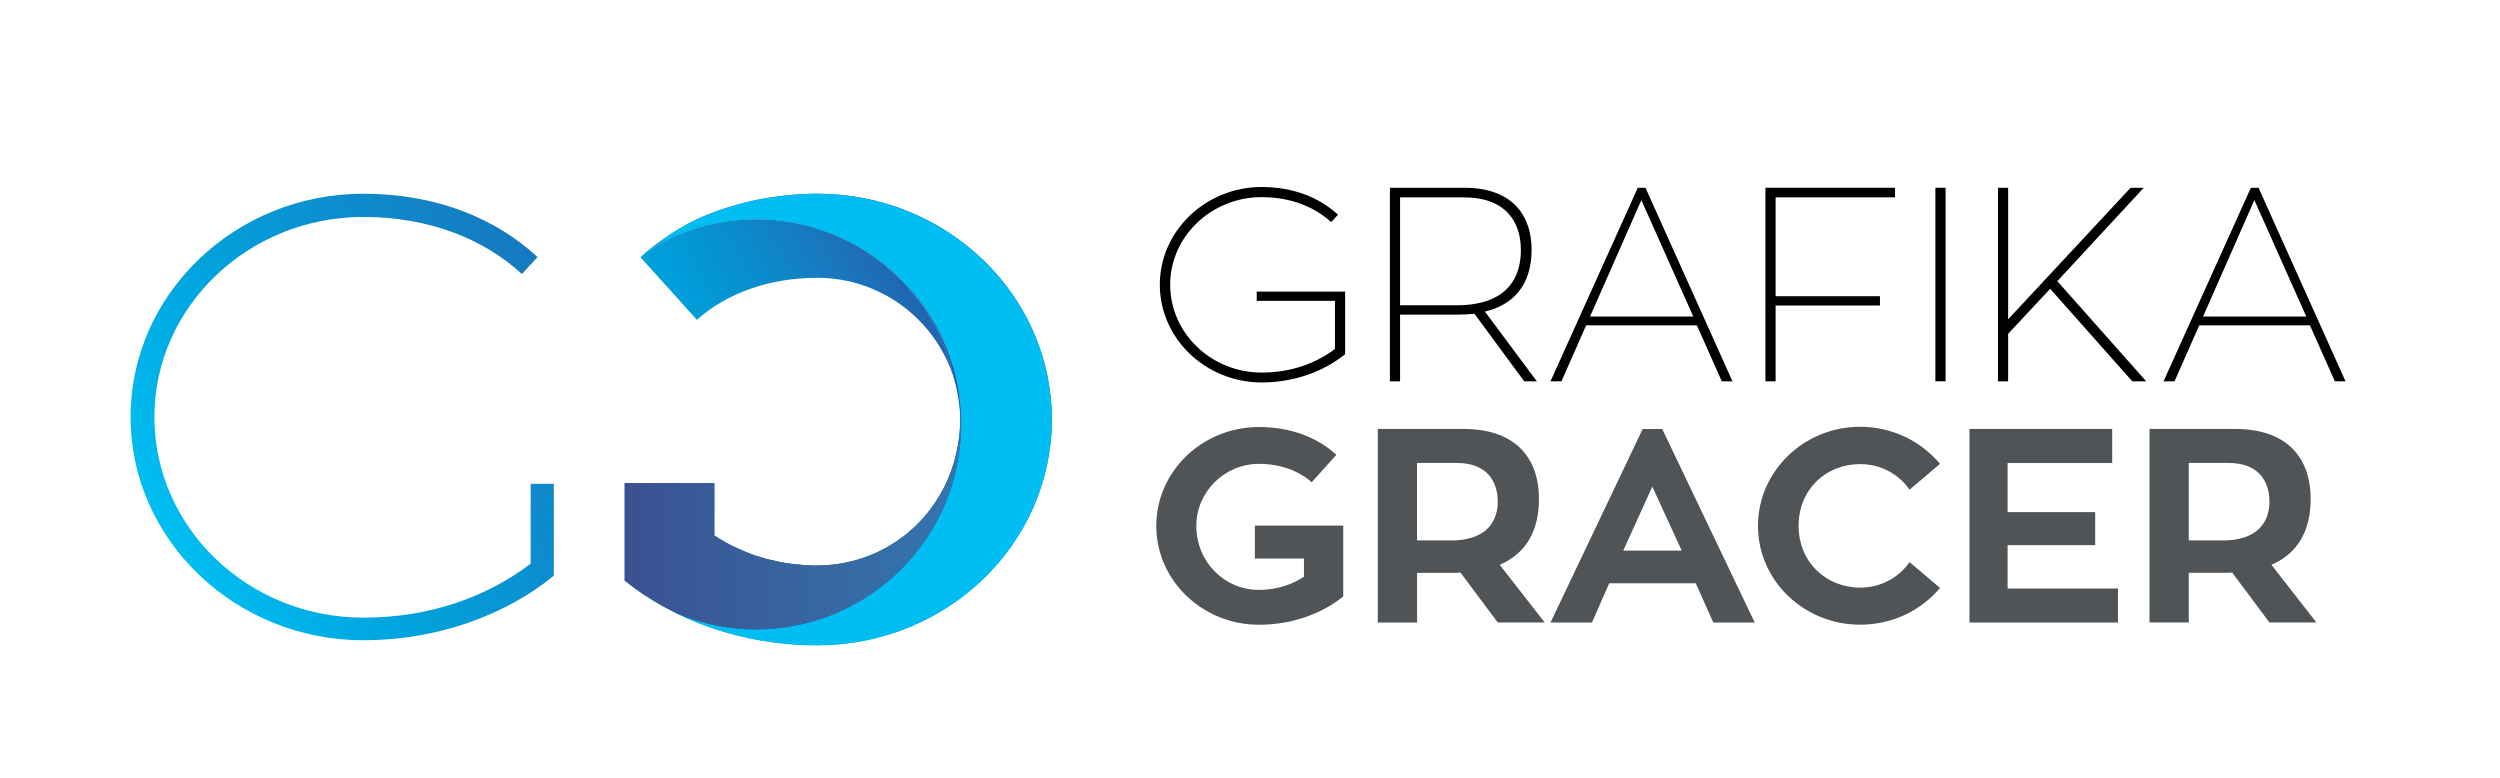 <?xml version="1.0" encoding="UTF-8"?> <svg xmlns="http://www.w3.org/2000/svg" xmlns:xlink="http://www.w3.org/1999/xlink" version="1.1" id="Layer_1" x="0px" y="0px" viewBox="0 0 419.53 130.63" style="enable-background:new 0 0 419.53 130.63;" xml:space="preserve"> <style type="text/css"> .st0{clip-path:url(#SVGID_2_);} .st1{clip-path:url(#SVGID_2_);fill:#505457;} .st2{clip-path:url(#SVGID_4_);fill:url(#SVGID_5_);} .st3{clip-path:url(#SVGID_7_);fill:url(#SVGID_8_);} .st4{clip-path:url(#SVGID_10_);fill:url(#SVGID_11_);} .st5{clip-path:url(#SVGID_13_);fill:url(#SVGID_14_);} .st6{clip-path:url(#SVGID_16_);fill:url(#SVGID_17_);} .st7{clip-path:url(#SVGID_19_);fill:url(#SVGID_20_);} .st8{clip-path:url(#SVGID_22_);fill:url(#SVGID_23_);} .st9{clip-path:url(#SVGID_25_);fill:url(#SVGID_26_);} .st10{clip-path:url(#SVGID_28_);fill:url(#SVGID_29_);} .st11{clip-path:url(#SVGID_31_);fill:url(#SVGID_32_);} .st12{clip-path:url(#SVGID_34_);fill:url(#SVGID_35_);} .st13{clip-path:url(#SVGID_37_);fill:url(#SVGID_38_);} .st14{clip-path:url(#SVGID_40_);fill:url(#SVGID_41_);} .st15{clip-path:url(#SVGID_43_);fill:url(#SVGID_44_);} .st16{clip-path:url(#SVGID_46_);fill:url(#SVGID_47_);} .st17{clip-path:url(#SVGID_49_);fill:url(#SVGID_50_);} .st18{clip-path:url(#SVGID_52_);fill:url(#SVGID_53_);} .st19{clip-path:url(#SVGID_55_);fill:url(#SVGID_56_);} .st20{filter:url(#Adobe_OpacityMaskFilter);} .st21{clip-path:url(#SVGID_58_);} .st22{enable-background:new ;} .st23{clip-path:url(#SVGID_58_);fill:url(#SVGID_60_);} .st24{clip-path:url(#SVGID_58_);mask:url(#SVGID_59_);} .st25{clip-path:url(#SVGID_62_);} .st26{clip-path:url(#SVGID_64_);fill:url(#SVGID_65_);} .st27{filter:url(#Adobe_OpacityMaskFilter_1_);} .st28{clip-path:url(#SVGID_67_);} .st29{clip-path:url(#SVGID_67_);fill:url(#SVGID_69_);} .st30{clip-path:url(#SVGID_67_);mask:url(#SVGID_68_);} .st31{clip-path:url(#SVGID_71_);} .st32{clip-path:url(#SVGID_73_);fill:url(#SVGID_74_);} .st33{filter:url(#Adobe_OpacityMaskFilter_2_);} .st34{clip-path:url(#SVGID_76_);} .st35{clip-path:url(#SVGID_76_);fill:url(#SVGID_78_);} .st36{clip-path:url(#SVGID_76_);mask:url(#SVGID_77_);} .st37{clip-path:url(#SVGID_80_);} .st38{clip-path:url(#SVGID_82_);fill:url(#SVGID_83_);} .st39{filter:url(#Adobe_OpacityMaskFilter_3_);} .st40{clip-path:url(#SVGID_85_);} .st41{clip-path:url(#SVGID_85_);fill:url(#SVGID_87_);} .st42{clip-path:url(#SVGID_85_);mask:url(#SVGID_86_);} .st43{clip-path:url(#SVGID_89_);} .st44{clip-path:url(#SVGID_91_);fill:url(#SVGID_92_);} .st45{filter:url(#Adobe_OpacityMaskFilter_4_);} .st46{clip-path:url(#SVGID_94_);} .st47{clip-path:url(#SVGID_94_);fill:url(#SVGID_96_);} .st48{clip-path:url(#SVGID_94_);mask:url(#SVGID_95_);} .st49{clip-path:url(#SVGID_98_);} .st50{clip-path:url(#SVGID_100_);fill:url(#SVGID_101_);} .st51{filter:url(#Adobe_OpacityMaskFilter_5_);} .st52{clip-path:url(#SVGID_103_);} .st53{clip-path:url(#SVGID_103_);fill:url(#SVGID_105_);} .st54{clip-path:url(#SVGID_103_);mask:url(#SVGID_104_);} .st55{clip-path:url(#SVGID_107_);} .st56{clip-path:url(#SVGID_109_);fill:url(#SVGID_110_);} .st57{filter:url(#Adobe_OpacityMaskFilter_6_);} .st58{clip-path:url(#SVGID_112_);} .st59{clip-path:url(#SVGID_112_);fill:url(#SVGID_114_);} .st60{clip-path:url(#SVGID_112_);mask:url(#SVGID_113_);} .st61{clip-path:url(#SVGID_116_);} .st62{clip-path:url(#SVGID_118_);fill:url(#SVGID_119_);} .st63{filter:url(#Adobe_OpacityMaskFilter_7_);} .st64{clip-path:url(#SVGID_121_);} .st65{clip-path:url(#SVGID_121_);fill:url(#SVGID_123_);} .st66{clip-path:url(#SVGID_121_);mask:url(#SVGID_122_);} .st67{clip-path:url(#SVGID_125_);} .st68{clip-path:url(#SVGID_127_);fill:url(#SVGID_128_);} .st69{filter:url(#Adobe_OpacityMaskFilter_8_);} .st70{clip-path:url(#SVGID_130_);} .st71{clip-path:url(#SVGID_130_);fill:url(#SVGID_132_);} .st72{clip-path:url(#SVGID_130_);mask:url(#SVGID_131_);} .st73{clip-path:url(#SVGID_134_);} .st74{clip-path:url(#SVGID_136_);fill:url(#SVGID_137_);} .st75{filter:url(#Adobe_OpacityMaskFilter_9_);} .st76{clip-path:url(#SVGID_139_);} .st77{clip-path:url(#SVGID_139_);fill:url(#SVGID_141_);} .st78{clip-path:url(#SVGID_139_);mask:url(#SVGID_140_);} .st79{clip-path:url(#SVGID_143_);} .st80{clip-path:url(#SVGID_145_);fill:url(#SVGID_146_);} .st81{filter:url(#Adobe_OpacityMaskFilter_10_);} .st82{clip-path:url(#SVGID_148_);} .st83{clip-path:url(#SVGID_148_);fill:url(#SVGID_150_);} .st84{clip-path:url(#SVGID_148_);mask:url(#SVGID_149_);} .st85{clip-path:url(#SVGID_152_);} .st86{clip-path:url(#SVGID_154_);fill:url(#SVGID_155_);} .st87{filter:url(#Adobe_OpacityMaskFilter_11_);} .st88{clip-path:url(#SVGID_157_);} .st89{clip-path:url(#SVGID_157_);fill:url(#SVGID_159_);} .st90{clip-path:url(#SVGID_157_);mask:url(#SVGID_158_);} .st91{clip-path:url(#SVGID_161_);} .st92{clip-path:url(#SVGID_163_);fill:url(#SVGID_164_);} .st93{filter:url(#Adobe_OpacityMaskFilter_12_);} .st94{clip-path:url(#SVGID_166_);} .st95{clip-path:url(#SVGID_166_);fill:url(#SVGID_168_);} .st96{clip-path:url(#SVGID_166_);mask:url(#SVGID_167_);} .st97{clip-path:url(#SVGID_170_);} .st98{clip-path:url(#SVGID_172_);fill:url(#SVGID_173_);} .st99{filter:url(#Adobe_OpacityMaskFilter_13_);} .st100{clip-path:url(#SVGID_175_);} .st101{clip-path:url(#SVGID_175_);fill:url(#SVGID_177_);} .st102{clip-path:url(#SVGID_175_);mask:url(#SVGID_176_);} .st103{clip-path:url(#SVGID_179_);} .st104{clip-path:url(#SVGID_181_);fill:url(#SVGID_182_);} .st105{filter:url(#Adobe_OpacityMaskFilter_14_);} .st106{clip-path:url(#SVGID_184_);} .st107{clip-path:url(#SVGID_184_);fill:url(#SVGID_186_);} .st108{clip-path:url(#SVGID_184_);mask:url(#SVGID_185_);} .st109{clip-path:url(#SVGID_188_);} .st110{clip-path:url(#SVGID_190_);fill:url(#SVGID_191_);} .st111{filter:url(#Adobe_OpacityMaskFilter_15_);} .st112{clip-path:url(#SVGID_193_);} .st113{clip-path:url(#SVGID_193_);fill:url(#SVGID_195_);} .st114{clip-path:url(#SVGID_193_);mask:url(#SVGID_194_);} .st115{clip-path:url(#SVGID_197_);} .st116{clip-path:url(#SVGID_199_);fill:url(#SVGID_200_);} .st117{filter:url(#Adobe_OpacityMaskFilter_16_);} .st118{clip-path:url(#SVGID_202_);} .st119{clip-path:url(#SVGID_202_);fill:url(#SVGID_204_);} .st120{clip-path:url(#SVGID_202_);mask:url(#SVGID_203_);} .st121{clip-path:url(#SVGID_206_);} .st122{clip-path:url(#SVGID_208_);fill:url(#SVGID_209_);} .st123{filter:url(#Adobe_OpacityMaskFilter_17_);} .st124{clip-path:url(#SVGID_211_);} .st125{clip-path:url(#SVGID_211_);fill:url(#SVGID_213_);} .st126{clip-path:url(#SVGID_211_);mask:url(#SVGID_212_);} .st127{clip-path:url(#SVGID_215_);} .st128{clip-path:url(#SVGID_217_);fill:url(#SVGID_218_);} .st129{filter:url(#Adobe_OpacityMaskFilter_18_);} .st130{clip-path:url(#SVGID_220_);} .st131{clip-path:url(#SVGID_220_);fill:url(#SVGID_222_);} .st132{clip-path:url(#SVGID_220_);mask:url(#SVGID_221_);} .st133{clip-path:url(#SVGID_224_);} .st134{clip-path:url(#SVGID_226_);fill:url(#SVGID_227_);} .st135{clip-path:url(#SVGID_229_);fill:url(#SVGID_230_);} .st136{clip-path:url(#SVGID_232_);fill:url(#SVGID_233_);} .st137{clip-path:url(#SVGID_235_);fill:url(#SVGID_236_);} .st138{clip-path:url(#SVGID_238_);fill:url(#SVGID_239_);} .st139{clip-path:url(#SVGID_241_);fill:url(#SVGID_242_);} .st140{clip-path:url(#SVGID_244_);fill:url(#SVGID_245_);} .st141{clip-path:url(#SVGID_247_);fill:url(#SVGID_248_);} .st142{clip-path:url(#SVGID_250_);fill:url(#SVGID_251_);} .st143{clip-path:url(#SVGID_253_);fill:url(#SVGID_254_);} .st144{clip-path:url(#SVGID_256_);fill:url(#SVGID_257_);} .st145{clip-path:url(#SVGID_259_);fill:url(#SVGID_260_);} </style> <g> <g> <defs> <rect id="SVGID_1_" x="21.91" y="14.35" width="371.7" height="93.93"></rect> </defs> <clipPath id="SVGID_2_"> <use xlink:href="#SVGID_1_" style="overflow:visible;"></use> </clipPath> <path class="st0" d="M225.73,48.93v10.5c-3.54,2.9-8.57,4.75-14,4.75c-9.41,0-17.1-7.37-17.1-16.4s7.69-16.4,17.1-16.4 c5.34,0,9.72,1.8,12.8,4.65l-1.15,1.24c-2.81-2.58-6.82-4.19-11.66-4.19c-8.43,0-15.35,6.59-15.35,14.7 c0,8.15,6.91,14.74,15.35,14.74c4.88,0,9.07-1.52,12.3-3.96v-8.07h-13.13v-1.56H225.73z"></path> <path class="st0" d="M247.43,52.66c-0.92,0.09-1.94,0.14-2.9,0.14h-9.58v11.19h-1.71V31.51h12.49c8.38,0,11.29,4.98,11.29,10.37 c0,5.94-3.04,9.26-7.83,10.41l8.71,11.7h-2.12L247.43,52.66z M234.95,51.23h9.53c6.36,0,10.74-2.72,10.74-9.31 c0-4.61-2.48-8.8-9.58-8.8h-10.69V51.23z"></path> <path class="st0" d="M284.75,54.59h-18.57l-4.15,9.4h-1.84l14.65-32.48h1.29l14.6,32.48h-1.79L284.75,54.59z M266.83,53.12h17.32 l-8.71-19.54L266.83,53.12z"></path> <polygon class="st0" points="297.97,33.12 297.97,49.71 315.48,49.71 315.48,51.27 297.97,51.27 297.97,63.99 296.26,63.99 296.26,31.51 318.01,31.51 318.01,33.12 "></polygon> <rect x="324.78" y="31.51" class="st0" width="1.71" height="32.48"></rect> <polygon class="st0" points="360.16,63.99 357.82,63.99 344.04,48.46 336.99,56.02 336.99,63.99 335.28,63.99 335.28,31.51 336.99,31.51 336.99,53.58 357.54,31.51 359.75,31.51 345.24,47.18 "></polygon> <path class="st0" d="M387.63,54.59h-18.57l-4.15,9.4h-1.84l14.65-32.48h1.29l14.6,32.48h-1.79L387.63,54.59z M369.7,53.12h17.32 l-8.71-19.54L369.7,53.12z"></path> <path class="st1" d="M225.41,88.2v11.89c-3.59,2.9-8.57,4.75-14.14,4.75c-9.49,0-17.23-7.42-17.23-16.59 c0-9.17,7.74-16.59,17.23-16.59c5.44,0,9.86,1.8,12.99,4.66l-4.14,4.61c-2.17-1.94-5.3-3.09-8.85-3.09 c-5.8,0-10.51,4.7-10.51,10.41c0,6.04,4.7,10.74,10.51,10.74c2.9,0,5.49-0.84,7.55-2.21v-3.05h-8.24V88.2H225.41z"></path> <path class="st1" d="M245.08,96.08c-0.37,0.05-0.83,0.05-1.24,0.05h-6.04v8.34h-6.59V71.98h14.33c9.49,0,12.72,5.62,12.72,11.7 c0,5.57-2.3,9.26-6.59,11.1l7.55,9.68h-7.88L245.08,96.08z M237.8,90.69h5.8c5.26,0,7.74-2.67,7.74-6.5c0-3.36-1.76-6.5-6.87-6.5 h-6.68V90.69z"></path> <path class="st1" d="M284.57,97.88h-14.52l-2.9,6.59h-6.96l15.47-32.48h3.28l15.53,32.48h-6.96L284.57,97.88z M272.4,92.4h9.81 l-4.93-10.74L272.4,92.4z"></path> <path class="st1" d="M320.45,94.33l5.11,4.33c-3.18,3.78-7.97,6.17-13.41,6.17c-9.45,0-17.14-7.42-17.14-16.58 c0-9.17,7.7-16.63,17.14-16.63c5.44,0,10.23,2.44,13.41,6.22l-5.11,4.33c-1.84-2.63-4.88-4.29-8.29-4.29 c-5.66,0-10.33,4.15-10.33,10.37c0,6.13,4.66,10.36,10.33,10.36C315.57,98.62,318.61,96.96,320.45,94.33"></path> <polygon class="st1" points="355.42,98.76 355.42,104.47 330.5,104.47 330.5,71.98 354.45,71.98 354.45,77.7 336.9,77.7 336.9,85.94 351.6,85.94 351.6,91.48 336.9,91.48 336.9,98.76 "></polygon> <path class="st1" d="M374.58,96.08c-0.37,0.04-0.83,0.04-1.24,0.04h-6.04v8.34h-6.59V71.98h14.33c9.49,0,12.72,5.62,12.72,11.7 c0,5.57-2.31,9.26-6.59,11.1l7.55,9.68h-7.88L374.58,96.08z M367.3,90.69h5.8c5.26,0,7.74-2.67,7.74-6.5c0-3.36-1.76-6.5-6.86-6.5 h-6.68V90.69z"></path> </g> <g> <defs> <path id="SVGID_3_" d="M129.24,93.94c-0.21-0.04-0.41-0.1-0.61-0.15C128.84,93.84,129.04,93.9,129.24,93.94"></path> </defs> <clipPath id="SVGID_4_"> <use xlink:href="#SVGID_3_" style="overflow:visible;"></use> </clipPath> <linearGradient id="SVGID_5_" gradientUnits="userSpaceOnUse" x1="-106.615" y1="-318.216" x2="-101.726" y2="-318.216" gradientTransform="matrix(25.404 -14.667 14.667 25.404 7430.422 6656.749)"> <stop offset="0" style="stop-color:#00BEF1"></stop> <stop offset="0.172" style="stop-color:#00A5DF"></stop> <stop offset="0.747" style="stop-color:#235FAC"></stop> <stop offset="1" style="stop-color:#2A429B"></stop> </linearGradient> <polygon class="st2" points="128.79,94.2 129.31,93.9 129.09,93.53 128.57,93.83 "></polygon> </g> <g> <defs> <path id="SVGID_6_" d="M137.15,94.92c0.77,0,1.53-0.04,2.28-0.12C138.68,94.88,137.92,94.92,137.15,94.92"></path> </defs> <clipPath id="SVGID_7_"> <use xlink:href="#SVGID_6_" style="overflow:visible;"></use> </clipPath> <linearGradient id="SVGID_8_" gradientUnits="userSpaceOnUse" x1="-106.615" y1="-318.066" x2="-101.726" y2="-318.066" gradientTransform="matrix(25.404 -14.667 14.667 25.404 7430.988 6657.73)"> <stop offset="0" style="stop-color:#00BEF1"></stop> <stop offset="0.172" style="stop-color:#00A5DF"></stop> <stop offset="0.747" style="stop-color:#235FAC"></stop> <stop offset="1" style="stop-color:#2A429B"></stop> </linearGradient> <polygon class="st3" points="137.72,95.91 139.48,94.89 138.86,93.82 137.1,94.83 "></polygon> </g> <g> <defs> <path id="SVGID_9_" d="M156.1,85.51c0.03-0.04,0.06-0.09,0.09-0.13C156.17,85.42,156.13,85.46,156.1,85.51"></path> </defs> <clipPath id="SVGID_10_"> <use xlink:href="#SVGID_9_" style="overflow:visible;"></use> </clipPath> <linearGradient id="SVGID_11_" gradientUnits="userSpaceOnUse" x1="-106.615" y1="-318.045" x2="-101.726" y2="-318.045" gradientTransform="matrix(25.404 -14.667 14.667 25.404 7431.066 6657.866)"> <stop offset="0" style="stop-color:#00BEF1"></stop> <stop offset="0.172" style="stop-color:#00A5DF"></stop> <stop offset="0.747" style="stop-color:#235FAC"></stop> <stop offset="1" style="stop-color:#2A429B"></stop> </linearGradient> <polygon class="st4" points="156.12,85.55 156.25,85.48 156.17,85.34 156.05,85.41 "></polygon> </g> <g> <defs> <path id="SVGID_12_" d="M161.04,72.6L161.04,72.6c0.06-0.73,0.1-1.46,0.1-2.2C161.14,71.14,161.1,71.87,161.04,72.6"></path> </defs> <clipPath id="SVGID_13_"> <use xlink:href="#SVGID_12_" style="overflow:visible;"></use> </clipPath> <linearGradient id="SVGID_14_" gradientUnits="userSpaceOnUse" x1="-106.615" y1="-318.305" x2="-101.726" y2="-318.305" gradientTransform="matrix(25.404 -14.667 14.667 25.404 7430.084 6656.165)"> <stop offset="0" style="stop-color:#00BEF1"></stop> <stop offset="0.172" style="stop-color:#00A5DF"></stop> <stop offset="0.747" style="stop-color:#235FAC"></stop> <stop offset="1" style="stop-color:#2A429B"></stop> </linearGradient> <polygon class="st5" points="161.07,72.65 162.1,72.05 161.12,70.35 160.09,70.95 "></polygon> </g> <g> <defs> <path id="SVGID_15_" d="M132.74,94.62c0.18,0.02,0.36,0.03,0.54,0.05C133.1,94.65,132.92,94.64,132.74,94.62z"></path> </defs> <clipPath id="SVGID_16_"> <use xlink:href="#SVGID_15_" style="overflow:visible;"></use> </clipPath> <linearGradient id="SVGID_17_" gradientUnits="userSpaceOnUse" x1="-106.615" y1="-318.142" x2="-101.726" y2="-318.142" gradientTransform="matrix(25.404 -14.667 14.667 25.404 7430.698 6657.229)"> <stop offset="0" style="stop-color:#00BEF1"></stop> <stop offset="0.172" style="stop-color:#00A5DF"></stop> <stop offset="0.747" style="stop-color:#235FAC"></stop> <stop offset="1" style="stop-color:#2A429B"></stop> </linearGradient> <polygon class="st6" points="132.87,94.91 133.3,94.66 133.15,94.38 132.72,94.63 "></polygon> </g> <g> <defs> <path id="SVGID_18_" d="M160.92,67.35c0-0.08-0.02-0.16-0.03-0.22C160.9,67.19,160.92,67.27,160.92,67.35 M160.89,67.13 c-0.01-0.08-0.02-0.15-0.03-0.22C160.87,66.98,160.88,67.05,160.89,67.13"></path> </defs> <clipPath id="SVGID_19_"> <use xlink:href="#SVGID_18_" style="overflow:visible;"></use> </clipPath> <linearGradient id="SVGID_20_" gradientUnits="userSpaceOnUse" x1="-106.615" y1="-318.411" x2="-101.726" y2="-318.411" gradientTransform="matrix(25.404 -14.667 14.667 25.404 7429.687 6655.477)"> <stop offset="0" style="stop-color:#00BEF1"></stop> <stop offset="0.172" style="stop-color:#00A5DF"></stop> <stop offset="0.747" style="stop-color:#235FAC"></stop> <stop offset="1" style="stop-color:#2A429B"></stop> </linearGradient> <polygon class="st7" points="160.87,67.38 161.12,67.24 160.91,66.87 160.66,67.01 "></polygon> </g> <g> <defs> <path id="SVGID_21_" d="M154.73,87.15c0.09-0.11,0.2-0.21,0.28-0.31C154.92,86.93,154.82,87.04,154.73,87.15"></path> </defs> <clipPath id="SVGID_22_"> <use xlink:href="#SVGID_21_" style="overflow:visible;"></use> </clipPath> <linearGradient id="SVGID_23_" gradientUnits="userSpaceOnUse" x1="-106.615" y1="-318.026" x2="-101.726" y2="-318.026" gradientTransform="matrix(25.404 -14.667 14.667 25.404 7431.138 6657.99)"> <stop offset="0" style="stop-color:#00BEF1"></stop> <stop offset="0.172" style="stop-color:#00A5DF"></stop> <stop offset="0.747" style="stop-color:#235FAC"></stop> <stop offset="1" style="stop-color:#2A429B"></stop> </linearGradient> <polygon class="st8" points="154.8,87.27 155.15,87.07 154.94,86.71 154.59,86.91 "></polygon> </g> <g> <defs> <path id="SVGID_24_" d="M144.72,93.68c0.39-0.13,0.77-0.27,1.16-0.42C145.49,93.4,145.11,93.55,144.72,93.68"></path> </defs> <clipPath id="SVGID_25_"> <use xlink:href="#SVGID_24_" style="overflow:visible;"></use> </clipPath> <linearGradient id="SVGID_26_" gradientUnits="userSpaceOnUse" x1="-106.615" y1="-318.003" x2="-101.726" y2="-318.003" gradientTransform="matrix(25.404 -14.667 14.667 25.404 7431.222 6658.136)"> <stop offset="0" style="stop-color:#00BEF1"></stop> <stop offset="0.172" style="stop-color:#00A5DF"></stop> <stop offset="0.747" style="stop-color:#235FAC"></stop> <stop offset="1" style="stop-color:#2A429B"></stop> </linearGradient> <polygon class="st9" points="145.01,94.18 146.06,93.57 145.59,92.76 144.53,93.36 "></polygon> </g> <g> <defs> <path id="SVGID_27_" d="M146.79,92.88c0.35-0.15,0.68-0.33,1.03-0.49C147.47,92.55,147.14,92.73,146.79,92.88"></path> </defs> <clipPath id="SVGID_28_"> <use xlink:href="#SVGID_27_" style="overflow:visible;"></use> </clipPath> <linearGradient id="SVGID_29_" gradientUnits="userSpaceOnUse" x1="-106.615" y1="-317.996" x2="-101.726" y2="-317.996" gradientTransform="matrix(25.404 -14.667 14.667 25.404 7431.251 6658.185)"> <stop offset="0" style="stop-color:#00BEF1"></stop> <stop offset="0.172" style="stop-color:#00A5DF"></stop> <stop offset="0.747" style="stop-color:#235FAC"></stop> <stop offset="1" style="stop-color:#2A429B"></stop> </linearGradient> <polygon class="st10" points="147.05,93.33 148.03,92.76 147.56,91.94 146.58,92.51 "></polygon> </g> <g> <defs> <path id="SVGID_30_" d="M142.53,94.29c0.43-0.1,0.86-0.21,1.28-0.32C143.39,94.08,142.96,94.19,142.53,94.29"></path> </defs> <clipPath id="SVGID_31_"> <use xlink:href="#SVGID_30_" style="overflow:visible;"></use> </clipPath> <linearGradient id="SVGID_32_" gradientUnits="userSpaceOnUse" x1="-106.615" y1="-318.017" x2="-101.726" y2="-318.017" gradientTransform="matrix(25.404 -14.667 14.667 25.404 7431.172 6658.049)"> <stop offset="0" style="stop-color:#00BEF1"></stop> <stop offset="0.172" style="stop-color:#00A5DF"></stop> <stop offset="0.747" style="stop-color:#235FAC"></stop> <stop offset="1" style="stop-color:#2A429B"></stop> </linearGradient> <polygon class="st11" points="142.85,94.84 143.95,94.21 143.49,93.41 142.39,94.05 "></polygon> </g> <g> <defs> <path id="SVGID_33_" d="M151.64,89.98c0.15-0.12,0.3-0.22,0.44-0.33C151.95,89.76,151.79,89.86,151.64,89.98"></path> </defs> <clipPath id="SVGID_34_"> <use xlink:href="#SVGID_33_" style="overflow:visible;"></use> </clipPath> <linearGradient id="SVGID_35_" gradientUnits="userSpaceOnUse" x1="-106.615" y1="-318" x2="-101.726" y2="-318" gradientTransform="matrix(25.404 -14.667 14.667 25.404 7431.235 6658.158)"> <stop offset="0" style="stop-color:#00BEF1"></stop> <stop offset="0.172" style="stop-color:#00A5DF"></stop> <stop offset="0.747" style="stop-color:#235FAC"></stop> <stop offset="1" style="stop-color:#2A429B"></stop> </linearGradient> <polygon class="st12" points="151.75,90.17 152.23,89.9 151.97,89.46 151.5,89.73 "></polygon> </g> <g> <defs> <path id="SVGID_36_" d="M148.75,91.91c0.21-0.11,0.39-0.24,0.59-0.35C149.14,91.67,148.96,91.8,148.75,91.91"></path> </defs> <clipPath id="SVGID_37_"> <use xlink:href="#SVGID_36_" style="overflow:visible;"></use> </clipPath> <linearGradient id="SVGID_38_" gradientUnits="userSpaceOnUse" x1="-106.615" y1="-317.993" x2="-101.726" y2="-317.993" gradientTransform="matrix(25.404 -14.667 14.667 25.404 7431.26 6658.201)"> <stop offset="0" style="stop-color:#00BEF1"></stop> <stop offset="0.172" style="stop-color:#00A5DF"></stop> <stop offset="0.747" style="stop-color:#235FAC"></stop> <stop offset="1" style="stop-color:#2A429B"></stop> </linearGradient> <polygon class="st13" points="148.9,92.16 149.49,91.82 149.19,91.3 148.6,91.64 "></polygon> </g> <g> <defs> <path id="SVGID_39_" d="M140.19,94.7c0.49-0.06,0.98-0.13,1.47-0.22C141.17,94.57,140.68,94.64,140.19,94.7"></path> </defs> <clipPath id="SVGID_40_"> <use xlink:href="#SVGID_39_" style="overflow:visible;"></use> </clipPath> <linearGradient id="SVGID_41_" gradientUnits="userSpaceOnUse" x1="-106.615" y1="-318.036" x2="-101.726" y2="-318.036" gradientTransform="matrix(25.404 -14.667 14.667 25.404 7431.099 6657.921)"> <stop offset="0" style="stop-color:#00BEF1"></stop> <stop offset="0.172" style="stop-color:#00A5DF"></stop> <stop offset="0.747" style="stop-color:#235FAC"></stop> <stop offset="1" style="stop-color:#2A429B"></stop> </linearGradient> <polygon class="st14" points="140.56,95.34 141.75,94.65 141.29,93.85 140.09,94.54 "></polygon> </g> <g> <defs> <path id="SVGID_42_" d="M108.8,42.05c1.14-0.95,2.36-1.85,3.63-2.68c-1.77,1.15-3.45,2.4-4.96,3.78l9.47,10.52 c4.95-4.42,12.1-7.05,20.21-7.05c11.02,0,20.29,7.44,23.1,17.45c-3.11-15.57-16.84-27.29-33.32-27.29 C120.26,36.77,114.05,38.72,108.8,42.05"></path> </defs> <clipPath id="SVGID_43_"> <use xlink:href="#SVGID_42_" style="overflow:visible;"></use> </clipPath> <linearGradient id="SVGID_44_" gradientUnits="userSpaceOnUse" x1="-106.615" y1="-319.17" x2="-101.726" y2="-319.17" gradientTransform="matrix(25.404 -14.667 14.667 25.404 7426.825 6650.519)"> <stop offset="0" style="stop-color:#00BEF1"></stop> <stop offset="0.278" style="stop-color:#00BEF1"></stop> <stop offset="0.397" style="stop-color:#00BCEF"></stop> <stop offset="0.496" style="stop-color:#00B5EB"></stop> <stop offset="0.588" style="stop-color:#00ABE3"></stop> <stop offset="0.675" style="stop-color:#009CD9"></stop> <stop offset="0.76" style="stop-color:#0B8ACB"></stop> <stop offset="0.843" style="stop-color:#1B75BC"></stop> <stop offset="0.921" style="stop-color:#235FAC"></stop> <stop offset="0.999" style="stop-color:#2A439B"></stop> <stop offset="1" style="stop-color:#2A429B"></stop> </linearGradient> <polygon class="st15" points="120.67,86.92 172.07,57.24 147.06,13.91 95.65,43.59 "></polygon> </g> <g> <defs> <path id="SVGID_45_" d="M116.84,36.85c-1.45,0.7-2.83,1.49-4.14,2.33c2.47-1.57,5.19-2.9,8.14-3.96 C119.47,35.71,118.12,36.25,116.84,36.85 M120.84,35.23c0,0,0.01,0,0.02,0C120.85,35.23,120.84,35.23,120.84,35.23 M120.86,35.22 c0.04-0.02,0.08-0.03,0.13-0.05C120.94,35.19,120.9,35.2,120.86,35.22"></path> </defs> <clipPath id="SVGID_46_"> <use xlink:href="#SVGID_45_" style="overflow:visible;"></use> </clipPath> <linearGradient id="SVGID_47_" gradientUnits="userSpaceOnUse" x1="-106.615" y1="-319.711" x2="-101.726" y2="-319.711" gradientTransform="matrix(25.404 -14.667 14.667 25.404 7424.782 6646.981)"> <stop offset="0" style="stop-color:#00BEF1"></stop> <stop offset="0.172" style="stop-color:#00A5DF"></stop> <stop offset="0.747" style="stop-color:#235FAC"></stop> <stop offset="1" style="stop-color:#2A429B"></stop> </linearGradient> <polygon class="st16" points="114.77,42.77 122.72,38.18 118.92,31.59 110.97,36.17 "></polygon> </g> <g> <defs> <path id="SVGID_48_" d="M153.23,88.65c0.13-0.12,0.26-0.24,0.39-0.37C153.5,88.41,153.36,88.52,153.23,88.65"></path> </defs> <clipPath id="SVGID_49_"> <use xlink:href="#SVGID_48_" style="overflow:visible;"></use> </clipPath> <linearGradient id="SVGID_50_" gradientUnits="userSpaceOnUse" x1="-106.615" y1="-318.011" x2="-101.726" y2="-318.011" gradientTransform="matrix(25.404 -14.667 14.667 25.404 7431.195 6658.089)"> <stop offset="0" style="stop-color:#00BEF1"></stop> <stop offset="0.172" style="stop-color:#00A5DF"></stop> <stop offset="0.747" style="stop-color:#235FAC"></stop> <stop offset="1" style="stop-color:#2A429B"></stop> </linearGradient> <polygon class="st17" points="153.33,88.82 153.78,88.56 153.53,88.11 153.07,88.37 "></polygon> </g> <g> <defs> <path id="SVGID_51_" d="M21.91,69.98c0,20.62,17.57,37.46,39.04,37.46c12.42,0,23.89-4.2,31.99-10.83V81.19h-3.89V94.6 c-7.37,5.58-16.95,9.05-28.1,9.05c-19.26,0-35.04-15.05-35.04-33.67c0-18.52,15.79-33.57,35.04-33.57 c11.05,0,20.21,3.67,26.63,9.57l2.63-2.84c-7.05-6.53-17.04-10.63-29.26-10.63C39.48,32.51,21.91,49.34,21.91,69.98"></path> </defs> <clipPath id="SVGID_52_"> <use xlink:href="#SVGID_51_" style="overflow:visible;"></use> </clipPath> <linearGradient id="SVGID_53_" gradientUnits="userSpaceOnUse" x1="-106.615" y1="-319.747" x2="-101.726" y2="-319.747" gradientTransform="matrix(25.404 -14.667 14.667 25.404 7424.648 6646.749)"> <stop offset="0" style="stop-color:#00BEF1"></stop> <stop offset="0.172" style="stop-color:#00A5DF"></stop> <stop offset="0.747" style="stop-color:#235FAC"></stop> <stop offset="1" style="stop-color:#2A429B"></stop> </linearGradient> <polygon class="st18" points="39.67,138.19 125.39,88.7 75.19,1.75 -10.53,51.24 "></polygon> </g> <g> <defs> <path id="SVGID_54_" d="M125.36,92.7c-0.14-0.04-0.26-0.11-0.4-0.16C125.09,92.6,125.22,92.66,125.36,92.7"></path> </defs> <clipPath id="SVGID_55_"> <use xlink:href="#SVGID_54_" style="overflow:visible;"></use> </clipPath> <linearGradient id="SVGID_56_" gradientUnits="userSpaceOnUse" x1="-106.615" y1="-318.296" x2="-101.726" y2="-318.296" gradientTransform="matrix(25.404 -14.667 14.667 25.404 7430.118 6656.223)"> <stop offset="0" style="stop-color:#00BEF1"></stop> <stop offset="0.172" style="stop-color:#00A5DF"></stop> <stop offset="0.747" style="stop-color:#235FAC"></stop> <stop offset="1" style="stop-color:#2A429B"></stop> </linearGradient> <polygon class="st19" points="125.06,92.88 125.43,92.66 125.26,92.37 124.89,92.58 "></polygon> </g> <g> <defs> <path id="SVGID_57_" d="M121.77,91.02c-0.65-0.36-1.28-0.74-1.88-1.15C120.5,90.27,121.13,90.66,121.77,91.02"></path> </defs> <clipPath id="SVGID_58_"> <use xlink:href="#SVGID_57_" style="overflow:visible;"></use> </clipPath> <defs> <filter id="Adobe_OpacityMaskFilter" filterUnits="userSpaceOnUse" x="119.89" y="89.86" width="1.89" height="1.15"> <feColorMatrix type="matrix" values="1 0 0 0 0 0 1 0 0 0 0 0 1 0 0 0 0 0 1 0"></feColorMatrix> </filter> </defs> <mask maskUnits="userSpaceOnUse" x="119.89" y="89.86" width="1.89" height="1.15" id="SVGID_59_"> <g class="st20"> <rect x="119.89" y="89.87" class="st21" width="1.89" height="1.15"></rect> <g class="st22"> <rect x="119.89" y="89.86" class="st21" width="1.89" height="1.15"></rect> <rect x="119.89" y="89.86" class="st21" width="1.89" height="1.15"></rect> <linearGradient id="SVGID_60_" gradientUnits="userSpaceOnUse" x1="-86.906" y1="-341.653" x2="-82.017" y2="-341.653" gradientTransform="matrix(85.037 0 0 85.037 7457.232 29143.623)"> <stop offset="0" style="stop-color:#000000"></stop> <stop offset="0.158" style="stop-color:#000000"></stop> <stop offset="0.402" style="stop-color:#FFFFFF"></stop> <stop offset="0.5" style="stop-color:#000000"></stop> <stop offset="0.6" style="stop-color:#FFFFFF"></stop> <stop offset="0.7" style="stop-color:#000000"></stop> <stop offset="0.8" style="stop-color:#FFFFFF"></stop> <stop offset="0.9" style="stop-color:#000000"></stop> <stop offset="1" style="stop-color:#FFFFFF"></stop> </linearGradient> <rect x="119.89" y="89.86" class="st23" width="1.89" height="1.15"></rect> </g> </g> </mask> <g class="st24"> <g> <defs> <rect id="SVGID_61_" x="119.89" y="89.86" width="1.89" height="1.15"></rect> </defs> <clipPath id="SVGID_62_"> <use xlink:href="#SVGID_61_" style="overflow:visible;"></use> </clipPath> <g class="st25"> <defs> <rect id="SVGID_63_" x="119.89" y="89.86" width="1.88" height="1.15"></rect> </defs> <clipPath id="SVGID_64_"> <use xlink:href="#SVGID_63_" style="overflow:visible;"></use> </clipPath> <linearGradient id="SVGID_65_" gradientUnits="userSpaceOnUse" x1="-86.906" y1="-341.653" x2="-82.017" y2="-341.653" gradientTransform="matrix(85.037 0 0 85.037 7457.233 29143.623)"> <stop offset="0" style="stop-color:#FFFFFF"></stop> <stop offset="0.158" style="stop-color:#FFFFFF"></stop> <stop offset="0.402" style="stop-color:#FFFFFF"></stop> <stop offset="0.5" style="stop-color:#FFFFFF"></stop> <stop offset="0.6" style="stop-color:#FFFFFF"></stop> <stop offset="0.7" style="stop-color:#FFFFFF"></stop> <stop offset="0.8" style="stop-color:#FFFFFF"></stop> <stop offset="0.9" style="stop-color:#FFFFFF"></stop> <stop offset="1" style="stop-color:#FFFFFF"></stop> </linearGradient> <rect x="119.89" y="89.86" class="st26" width="1.88" height="1.15"></rect> </g> </g> </g> </g> <g> <defs> <path id="SVGID_66_" d="M128.64,93.79c-1.12-0.31-2.22-0.66-3.28-1.09C126.42,93.13,127.51,93.48,128.64,93.79"></path> </defs> <clipPath id="SVGID_67_"> <use xlink:href="#SVGID_66_" style="overflow:visible;"></use> </clipPath> <defs> <filter id="Adobe_OpacityMaskFilter_1_" filterUnits="userSpaceOnUse" x="125.36" y="92.71" width="3.28" height="1.08"> <feColorMatrix type="matrix" values="1 0 0 0 0 0 1 0 0 0 0 0 1 0 0 0 0 0 1 0"></feColorMatrix> </filter> </defs> <mask maskUnits="userSpaceOnUse" x="125.36" y="92.71" width="3.28" height="1.08" id="SVGID_68_"> <g class="st27"> <rect x="125.36" y="92.71" class="st28" width="3.28" height="1.09"></rect> <g class="st22"> <rect x="125.36" y="92.71" class="st28" width="3.28" height="1.08"></rect> <rect x="125.36" y="92.71" class="st28" width="3.28" height="1.08"></rect> <linearGradient id="SVGID_69_" gradientUnits="userSpaceOnUse" x1="-86.906" y1="-341.626" x2="-82.017" y2="-341.626" gradientTransform="matrix(85.037 0 0 85.037 7457.232 29144.199)"> <stop offset="0" style="stop-color:#000000"></stop> <stop offset="0.158" style="stop-color:#000000"></stop> <stop offset="0.402" style="stop-color:#FFFFFF"></stop> <stop offset="0.5" style="stop-color:#000000"></stop> <stop offset="0.6" style="stop-color:#FFFFFF"></stop> <stop offset="0.7" style="stop-color:#000000"></stop> <stop offset="0.8" style="stop-color:#FFFFFF"></stop> <stop offset="0.9" style="stop-color:#000000"></stop> <stop offset="1" style="stop-color:#FFFFFF"></stop> </linearGradient> <rect x="125.36" y="92.71" class="st29" width="3.28" height="1.08"></rect> </g> </g> </mask> <g class="st30"> <g> <defs> <rect id="SVGID_70_" x="125.36" y="92.71" width="3.28" height="1.08"></rect> </defs> <clipPath id="SVGID_71_"> <use xlink:href="#SVGID_70_" style="overflow:visible;"></use> </clipPath> <g class="st31"> <defs> <rect id="SVGID_72_" x="125.36" y="92.71" width="3.28" height="1.08"></rect> </defs> <clipPath id="SVGID_73_"> <use xlink:href="#SVGID_72_" style="overflow:visible;"></use> </clipPath> <linearGradient id="SVGID_74_" gradientUnits="userSpaceOnUse" x1="-86.906" y1="-341.626" x2="-82.017" y2="-341.626" gradientTransform="matrix(85.037 0 0 85.037 7457.233 29144.197)"> <stop offset="0" style="stop-color:#FFFFFF"></stop> <stop offset="0.158" style="stop-color:#FFFFFF"></stop> <stop offset="0.402" style="stop-color:#FFFFFF"></stop> <stop offset="0.5" style="stop-color:#FFFFFF"></stop> <stop offset="0.6" style="stop-color:#FFFFFF"></stop> <stop offset="0.7" style="stop-color:#FFFFFF"></stop> <stop offset="0.8" style="stop-color:#FFFFFF"></stop> <stop offset="0.9" style="stop-color:#FFFFFF"></stop> <stop offset="1" style="stop-color:#FFFFFF"></stop> </linearGradient> <rect x="125.36" y="92.71" class="st32" width="3.28" height="1.08"></rect> </g> </g> </g> </g> <g> <defs> <path id="SVGID_75_" d="M132.73,94.62c-1.19-0.16-2.35-0.39-3.49-0.67C130.38,94.23,131.54,94.45,132.73,94.62"></path> </defs> <clipPath id="SVGID_76_"> <use xlink:href="#SVGID_75_" style="overflow:visible;"></use> </clipPath> <defs> <filter id="Adobe_OpacityMaskFilter_2_" filterUnits="userSpaceOnUse" x="129.24" y="93.94" width="3.49" height="0.67"> <feColorMatrix type="matrix" values="1 0 0 0 0 0 1 0 0 0 0 0 1 0 0 0 0 0 1 0"></feColorMatrix> </filter> </defs> <mask maskUnits="userSpaceOnUse" x="129.24" y="93.94" width="3.49" height="0.67" id="SVGID_77_"> <g class="st33"> <rect x="129.24" y="93.94" class="st34" width="3.49" height="0.67"></rect> <g class="st22"> <rect x="129.24" y="93.95" class="st34" width="3.49" height="0.67"></rect> <rect x="129.24" y="93.95" class="st34" width="3.49" height="0.67"></rect> <linearGradient id="SVGID_78_" gradientUnits="userSpaceOnUse" x1="-86.906" y1="-341.617" x2="-82.017" y2="-341.617" gradientTransform="matrix(85.037 0 0 85.037 7457.232 29144.41)"> <stop offset="0" style="stop-color:#000000"></stop> <stop offset="0.158" style="stop-color:#000000"></stop> <stop offset="0.402" style="stop-color:#FFFFFF"></stop> <stop offset="0.5" style="stop-color:#000000"></stop> <stop offset="0.6" style="stop-color:#FFFFFF"></stop> <stop offset="0.7" style="stop-color:#000000"></stop> <stop offset="0.8" style="stop-color:#FFFFFF"></stop> <stop offset="0.9" style="stop-color:#000000"></stop> <stop offset="1" style="stop-color:#FFFFFF"></stop> </linearGradient> <rect x="129.24" y="93.95" class="st35" width="3.49" height="0.67"></rect> </g> </g> </mask> <g class="st36"> <g> <defs> <rect id="SVGID_79_" x="129.24" y="93.94" width="3.49" height="0.67"></rect> </defs> <clipPath id="SVGID_80_"> <use xlink:href="#SVGID_79_" style="overflow:visible;"></use> </clipPath> <g class="st37"> <defs> <rect id="SVGID_81_" x="129.24" y="93.95" width="3.49" height="0.67"></rect> </defs> <clipPath id="SVGID_82_"> <use xlink:href="#SVGID_81_" style="overflow:visible;"></use> </clipPath> <linearGradient id="SVGID_83_" gradientUnits="userSpaceOnUse" x1="-86.906" y1="-341.617" x2="-82.017" y2="-341.617" gradientTransform="matrix(85.037 0 0 85.037 7457.233 29144.408)"> <stop offset="0" style="stop-color:#FFFFFF"></stop> <stop offset="0.158" style="stop-color:#FFFFFF"></stop> <stop offset="0.402" style="stop-color:#FFFFFF"></stop> <stop offset="0.5" style="stop-color:#FFFFFF"></stop> <stop offset="0.6" style="stop-color:#FFFFFF"></stop> <stop offset="0.7" style="stop-color:#FFFFFF"></stop> <stop offset="0.8" style="stop-color:#FFFFFF"></stop> <stop offset="0.9" style="stop-color:#FFFFFF"></stop> <stop offset="1" style="stop-color:#FFFFFF"></stop> </linearGradient> <rect x="129.24" y="93.95" class="st38" width="3.49" height="0.67"></rect> </g> </g> </g> </g> <g> <defs> <path id="SVGID_84_" d="M139.44,94.8c0.25-0.03,0.5-0.06,0.75-0.1C139.94,94.74,139.69,94.77,139.44,94.8"></path> </defs> <clipPath id="SVGID_85_"> <use xlink:href="#SVGID_84_" style="overflow:visible;"></use> </clipPath> <defs> <filter id="Adobe_OpacityMaskFilter_3_" filterUnits="userSpaceOnUse" x="139.43" y="94.7" width="0.75" height="0.1"> <feColorMatrix type="matrix" values="1 0 0 0 0 0 1 0 0 0 0 0 1 0 0 0 0 0 1 0"></feColorMatrix> </filter> </defs> <mask maskUnits="userSpaceOnUse" x="139.43" y="94.7" width="0.75" height="0.1" id="SVGID_86_"> <g class="st39"> <rect x="139.43" y="94.7" class="st40" width="0.75" height="0.1"></rect> <g class="st22"> <rect x="139.44" y="94.7" class="st40" width="0.75" height="0.1"></rect> <rect x="139.44" y="94.7" class="st40" width="0.75" height="0.1"></rect> <linearGradient id="SVGID_87_" gradientUnits="userSpaceOnUse" x1="-86.906" y1="-341.612" x2="-82.017" y2="-341.612" gradientTransform="matrix(85.037 0 0 85.037 7457.232 29144.506)"> <stop offset="0" style="stop-color:#000000"></stop> <stop offset="0.158" style="stop-color:#000000"></stop> <stop offset="0.402" style="stop-color:#FFFFFF"></stop> <stop offset="0.5" style="stop-color:#000000"></stop> <stop offset="0.6" style="stop-color:#FFFFFF"></stop> <stop offset="0.7" style="stop-color:#000000"></stop> <stop offset="0.8" style="stop-color:#FFFFFF"></stop> <stop offset="0.9" style="stop-color:#000000"></stop> <stop offset="1" style="stop-color:#FFFFFF"></stop> </linearGradient> <rect x="139.43" y="94.7" class="st41" width="0.75" height="0.1"></rect> </g> </g> </mask> <g class="st42"> <g> <defs> <rect id="SVGID_88_" x="139.43" y="94.7" width="0.75" height="0.1"></rect> </defs> <clipPath id="SVGID_89_"> <use xlink:href="#SVGID_88_" style="overflow:visible;"></use> </clipPath> <g class="st43"> <defs> <rect id="SVGID_90_" x="139.44" y="94.7" width="0.75" height="0.1"></rect> </defs> <clipPath id="SVGID_91_"> <use xlink:href="#SVGID_90_" style="overflow:visible;"></use> </clipPath> <linearGradient id="SVGID_92_" gradientUnits="userSpaceOnUse" x1="-86.906" y1="-341.612" x2="-82.017" y2="-341.612" gradientTransform="matrix(85.037 0 0 85.037 7457.233 29144.506)"> <stop offset="0" style="stop-color:#FFFFFF"></stop> <stop offset="0.158" style="stop-color:#FFFFFF"></stop> <stop offset="0.402" style="stop-color:#FFFFFF"></stop> <stop offset="0.5" style="stop-color:#FFFFFF"></stop> <stop offset="0.6" style="stop-color:#FFFFFF"></stop> <stop offset="0.7" style="stop-color:#FFFFFF"></stop> <stop offset="0.8" style="stop-color:#FFFFFF"></stop> <stop offset="0.9" style="stop-color:#FFFFFF"></stop> <stop offset="1" style="stop-color:#FFFFFF"></stop> </linearGradient> <rect x="139.44" y="94.7" class="st44" width="0.75" height="0.1"></rect> </g> </g> </g> </g> <g> <defs> <path id="SVGID_93_" d="M124.96,92.54c-1.1-0.45-2.17-0.95-3.18-1.52C122.79,91.59,123.86,92.08,124.96,92.54"></path> </defs> <clipPath id="SVGID_94_"> <use xlink:href="#SVGID_93_" style="overflow:visible;"></use> </clipPath> <defs> <filter id="Adobe_OpacityMaskFilter_4_" filterUnits="userSpaceOnUse" x="121.77" y="91.02" width="3.19" height="1.53"> <feColorMatrix type="matrix" values="1 0 0 0 0 0 1 0 0 0 0 0 1 0 0 0 0 0 1 0"></feColorMatrix> </filter> </defs> <mask maskUnits="userSpaceOnUse" x="121.77" y="91.02" width="3.19" height="1.53" id="SVGID_95_"> <g class="st45"> <rect x="121.78" y="91.02" class="st46" width="3.18" height="1.53"></rect> <g class="st22"> <rect x="121.78" y="91.02" class="st46" width="3.18" height="1.53"></rect> <rect x="121.78" y="91.02" class="st46" width="3.18" height="1.53"></rect> <linearGradient id="SVGID_96_" gradientUnits="userSpaceOnUse" x1="-86.906" y1="-341.64" x2="-82.017" y2="-341.64" gradientTransform="matrix(85.037 0 0 85.037 7457.232 29143.898)"> <stop offset="0" style="stop-color:#000000"></stop> <stop offset="0.158" style="stop-color:#000000"></stop> <stop offset="0.402" style="stop-color:#FFFFFF"></stop> <stop offset="0.5" style="stop-color:#000000"></stop> <stop offset="0.6" style="stop-color:#FFFFFF"></stop> <stop offset="0.7" style="stop-color:#000000"></stop> <stop offset="0.8" style="stop-color:#FFFFFF"></stop> <stop offset="0.9" style="stop-color:#000000"></stop> <stop offset="1" style="stop-color:#FFFFFF"></stop> </linearGradient> <rect x="121.78" y="91.02" class="st47" width="3.18" height="1.53"></rect> </g> </g> </mask> <g class="st48"> <g> <defs> <rect id="SVGID_97_" x="121.78" y="91.02" width="3.18" height="1.53"></rect> </defs> <clipPath id="SVGID_98_"> <use xlink:href="#SVGID_97_" style="overflow:visible;"></use> </clipPath> <g class="st49"> <defs> <rect id="SVGID_99_" x="121.77" y="91.02" width="3.18" height="1.52"></rect> </defs> <clipPath id="SVGID_100_"> <use xlink:href="#SVGID_99_" style="overflow:visible;"></use> </clipPath> <linearGradient id="SVGID_101_" gradientUnits="userSpaceOnUse" x1="-86.906" y1="-341.64" x2="-82.017" y2="-341.64" gradientTransform="matrix(85.037 0 0 85.037 7457.233 29143.896)"> <stop offset="0" style="stop-color:#FFFFFF"></stop> <stop offset="0.158" style="stop-color:#FFFFFF"></stop> <stop offset="0.402" style="stop-color:#FFFFFF"></stop> <stop offset="0.5" style="stop-color:#FFFFFF"></stop> <stop offset="0.6" style="stop-color:#FFFFFF"></stop> <stop offset="0.7" style="stop-color:#FFFFFF"></stop> <stop offset="0.8" style="stop-color:#FFFFFF"></stop> <stop offset="0.9" style="stop-color:#FFFFFF"></stop> <stop offset="1" style="stop-color:#FFFFFF"></stop> </linearGradient> <rect x="121.77" y="91.02" class="st50" width="3.18" height="1.52"></rect> </g> </g> </g> </g> <g> <defs> <path id="SVGID_102_" d="M141.66,94.48c0.3-0.06,0.58-0.13,0.88-0.2C142.24,94.36,141.95,94.43,141.66,94.48"></path> </defs> <clipPath id="SVGID_103_"> <use xlink:href="#SVGID_102_" style="overflow:visible;"></use> </clipPath> <defs> <filter id="Adobe_OpacityMaskFilter_5_" filterUnits="userSpaceOnUse" x="141.66" y="94.29" width="0.87" height="0.19"> <feColorMatrix type="matrix" values="1 0 0 0 0 0 1 0 0 0 0 0 1 0 0 0 0 0 1 0"></feColorMatrix> </filter> </defs> <mask maskUnits="userSpaceOnUse" x="141.66" y="94.29" width="0.87" height="0.19" id="SVGID_104_"> <g class="st51"> <rect x="141.66" y="94.29" class="st52" width="0.87" height="0.2"></rect> <g class="st22"> <rect x="141.66" y="94.29" class="st52" width="0.87" height="0.19"></rect> <rect x="141.66" y="94.29" class="st52" width="0.87" height="0.19"></rect> <linearGradient id="SVGID_105_" gradientUnits="userSpaceOnUse" x1="-86.906" y1="-341.616" x2="-82.017" y2="-341.616" gradientTransform="matrix(85.037 0 0 85.037 7457.232 29144.43)"> <stop offset="0" style="stop-color:#000000"></stop> <stop offset="0.158" style="stop-color:#000000"></stop> <stop offset="0.402" style="stop-color:#FFFFFF"></stop> <stop offset="0.5" style="stop-color:#000000"></stop> <stop offset="0.6" style="stop-color:#FFFFFF"></stop> <stop offset="0.7" style="stop-color:#000000"></stop> <stop offset="0.8" style="stop-color:#FFFFFF"></stop> <stop offset="0.9" style="stop-color:#000000"></stop> <stop offset="1" style="stop-color:#FFFFFF"></stop> </linearGradient> <rect x="141.66" y="94.29" class="st53" width="0.87" height="0.19"></rect> </g> </g> </mask> <g class="st54"> <g> <defs> <rect id="SVGID_106_" x="141.66" y="94.29" width="0.87" height="0.19"></rect> </defs> <clipPath id="SVGID_107_"> <use xlink:href="#SVGID_106_" style="overflow:visible;"></use> </clipPath> <g class="st55"> <defs> <rect id="SVGID_108_" x="141.66" y="94.29" width="0.87" height="0.19"></rect> </defs> <clipPath id="SVGID_109_"> <use xlink:href="#SVGID_108_" style="overflow:visible;"></use> </clipPath> <linearGradient id="SVGID_110_" gradientUnits="userSpaceOnUse" x1="-86.906" y1="-341.616" x2="-82.017" y2="-341.616" gradientTransform="matrix(85.037 0 0 85.037 7457.233 29144.43)"> <stop offset="0" style="stop-color:#FFFFFF"></stop> <stop offset="0.158" style="stop-color:#FFFFFF"></stop> <stop offset="0.402" style="stop-color:#FFFFFF"></stop> <stop offset="0.5" style="stop-color:#FFFFFF"></stop> <stop offset="0.6" style="stop-color:#FFFFFF"></stop> <stop offset="0.7" style="stop-color:#FFFFFF"></stop> <stop offset="0.8" style="stop-color:#FFFFFF"></stop> <stop offset="0.9" style="stop-color:#FFFFFF"></stop> <stop offset="1" style="stop-color:#FFFFFF"></stop> </linearGradient> <rect x="141.66" y="94.29" class="st56" width="0.87" height="0.19"></rect> </g> </g> </g> </g> <g> <defs> <path id="SVGID_111_" d="M137.15,94.92c-1.32,0-2.61-0.1-3.87-0.25C134.54,94.82,135.83,94.92,137.15,94.92"></path> </defs> <clipPath id="SVGID_112_"> <use xlink:href="#SVGID_111_" style="overflow:visible;"></use> </clipPath> <defs> <filter id="Adobe_OpacityMaskFilter_6_" filterUnits="userSpaceOnUse" x="133.28" y="94.67" width="3.87" height="0.24"> <feColorMatrix type="matrix" values="1 0 0 0 0 0 1 0 0 0 0 0 1 0 0 0 0 0 1 0"></feColorMatrix> </filter> </defs> <mask maskUnits="userSpaceOnUse" x="133.28" y="94.67" width="3.87" height="0.24" id="SVGID_113_"> <g class="st57"> <rect x="133.28" y="94.67" class="st58" width="3.87" height="0.24"></rect> <g class="st22"> <rect x="133.28" y="94.67" class="st58" width="3.87" height="0.24"></rect> <rect x="133.28" y="94.67" class="st58" width="3.87" height="0.24"></rect> <linearGradient id="SVGID_114_" gradientUnits="userSpaceOnUse" x1="-86.906" y1="-341.612" x2="-82.017" y2="-341.612" gradientTransform="matrix(85.037 0 0 85.037 7457.232 29144.516)"> <stop offset="0" style="stop-color:#000000"></stop> <stop offset="0.158" style="stop-color:#000000"></stop> <stop offset="0.402" style="stop-color:#FFFFFF"></stop> <stop offset="0.5" style="stop-color:#000000"></stop> <stop offset="0.6" style="stop-color:#FFFFFF"></stop> <stop offset="0.7" style="stop-color:#000000"></stop> <stop offset="0.8" style="stop-color:#FFFFFF"></stop> <stop offset="0.9" style="stop-color:#000000"></stop> <stop offset="1" style="stop-color:#FFFFFF"></stop> </linearGradient> <rect x="133.28" y="94.68" class="st59" width="3.87" height="0.24"></rect> </g> </g> </mask> <g class="st60"> <g> <defs> <rect id="SVGID_115_" x="133.28" y="94.67" width="3.87" height="0.24"></rect> </defs> <clipPath id="SVGID_116_"> <use xlink:href="#SVGID_115_" style="overflow:visible;"></use> </clipPath> <g class="st61"> <defs> <rect id="SVGID_117_" x="133.29" y="94.67" width="3.86" height="0.24"></rect> </defs> <clipPath id="SVGID_118_"> <use xlink:href="#SVGID_117_" style="overflow:visible;"></use> </clipPath> <linearGradient id="SVGID_119_" gradientUnits="userSpaceOnUse" x1="-86.906" y1="-341.612" x2="-82.017" y2="-341.612" gradientTransform="matrix(85.037 0 0 85.037 7457.233 29144.514)"> <stop offset="0" style="stop-color:#FFFFFF"></stop> <stop offset="0.158" style="stop-color:#FFFFFF"></stop> <stop offset="0.402" style="stop-color:#FFFFFF"></stop> <stop offset="0.5" style="stop-color:#FFFFFF"></stop> <stop offset="0.6" style="stop-color:#FFFFFF"></stop> <stop offset="0.7" style="stop-color:#FFFFFF"></stop> <stop offset="0.8" style="stop-color:#FFFFFF"></stop> <stop offset="0.9" style="stop-color:#FFFFFF"></stop> <stop offset="1" style="stop-color:#FFFFFF"></stop> </linearGradient> <rect x="133.29" y="94.67" class="st62" width="3.86" height="0.24"></rect> </g> </g> </g> </g> <g> <defs> <path id="SVGID_120_" d="M143.81,93.97c0.3-0.09,0.61-0.19,0.9-0.29C144.42,93.78,144.12,93.87,143.81,93.97"></path> </defs> <clipPath id="SVGID_121_"> <use xlink:href="#SVGID_120_" style="overflow:visible;"></use> </clipPath> <defs> <filter id="Adobe_OpacityMaskFilter_7_" filterUnits="userSpaceOnUse" x="143.81" y="93.68" width="0.91" height="0.28"> <feColorMatrix type="matrix" values="1 0 0 0 0 0 1 0 0 0 0 0 1 0 0 0 0 0 1 0"></feColorMatrix> </filter> </defs> <mask maskUnits="userSpaceOnUse" x="143.81" y="93.68" width="0.91" height="0.28" id="SVGID_122_"> <g class="st63"> <rect x="143.81" y="93.68" class="st64" width="0.91" height="0.28"></rect> <g class="st22"> <rect x="143.81" y="93.68" class="st64" width="0.91" height="0.28"></rect> <rect x="143.81" y="93.68" class="st64" width="0.91" height="0.28"></rect> <linearGradient id="SVGID_123_" gradientUnits="userSpaceOnUse" x1="-86.906" y1="-341.621" x2="-82.017" y2="-341.621" gradientTransform="matrix(85.037 0 0 85.037 7457.232 29144.315)"> <stop offset="0" style="stop-color:#000000"></stop> <stop offset="0.158" style="stop-color:#000000"></stop> <stop offset="0.402" style="stop-color:#FFFFFF"></stop> <stop offset="0.5" style="stop-color:#000000"></stop> <stop offset="0.6" style="stop-color:#FFFFFF"></stop> <stop offset="0.7" style="stop-color:#000000"></stop> <stop offset="0.8" style="stop-color:#FFFFFF"></stop> <stop offset="0.9" style="stop-color:#000000"></stop> <stop offset="1" style="stop-color:#FFFFFF"></stop> </linearGradient> <rect x="143.81" y="93.68" class="st65" width="0.91" height="0.28"></rect> </g> </g> </mask> <g class="st66"> <g> <defs> <rect id="SVGID_124_" x="143.81" y="93.68" width="0.91" height="0.28"></rect> </defs> <clipPath id="SVGID_125_"> <use xlink:href="#SVGID_124_" style="overflow:visible;"></use> </clipPath> <g class="st67"> <defs> <rect id="SVGID_126_" x="143.81" y="93.68" width="0.9" height="0.28"></rect> </defs> <clipPath id="SVGID_127_"> <use xlink:href="#SVGID_126_" style="overflow:visible;"></use> </clipPath> <linearGradient id="SVGID_128_" gradientUnits="userSpaceOnUse" x1="-86.906" y1="-341.621" x2="-82.017" y2="-341.621" gradientTransform="matrix(85.037 0 0 85.037 7457.233 29144.315)"> <stop offset="0" style="stop-color:#FFFFFF"></stop> <stop offset="0.158" style="stop-color:#FFFFFF"></stop> <stop offset="0.402" style="stop-color:#FFFFFF"></stop> <stop offset="0.5" style="stop-color:#FFFFFF"></stop> <stop offset="0.6" style="stop-color:#FFFFFF"></stop> <stop offset="0.7" style="stop-color:#FFFFFF"></stop> <stop offset="0.8" style="stop-color:#FFFFFF"></stop> <stop offset="0.9" style="stop-color:#FFFFFF"></stop> <stop offset="1" style="stop-color:#FFFFFF"></stop> </linearGradient> <rect x="143.81" y="93.68" class="st68" width="0.9" height="0.28"></rect> </g> </g> </g> </g> <g> <defs> <path id="SVGID_129_" d="M112.43,39.36c0.09-0.06,0.18-0.12,0.27-0.18C112.61,39.24,112.52,39.3,112.43,39.36"></path> </defs> <clipPath id="SVGID_130_"> <use xlink:href="#SVGID_129_" style="overflow:visible;"></use> </clipPath> <defs> <filter id="Adobe_OpacityMaskFilter_8_" filterUnits="userSpaceOnUse" x="112.43" y="39.18" width="0.28" height="0.19"> <feColorMatrix type="matrix" values="1 0 0 0 0 0 1 0 0 0 0 0 1 0 0 0 0 0 1 0"></feColorMatrix> </filter> </defs> <mask maskUnits="userSpaceOnUse" x="112.43" y="39.18" width="0.28" height="0.19" id="SVGID_131_"> <g class="st69"> <rect x="112.43" y="39.18" class="st70" width="0.27" height="0.19"></rect> <g class="st22"> <rect x="112.43" y="39.19" class="st70" width="0.27" height="0.19"></rect> <rect x="112.43" y="39.19" class="st70" width="0.27" height="0.18"></rect> <linearGradient id="SVGID_132_" gradientUnits="userSpaceOnUse" x1="-86.906" y1="-342.131" x2="-82.017" y2="-342.131" gradientTransform="matrix(85.037 0 0 85.037 7457.232 29133.158)"> <stop offset="0" style="stop-color:#000000"></stop> <stop offset="0.158" style="stop-color:#000000"></stop> <stop offset="0.402" style="stop-color:#FFFFFF"></stop> <stop offset="0.5" style="stop-color:#000000"></stop> <stop offset="0.6" style="stop-color:#FFFFFF"></stop> <stop offset="0.7" style="stop-color:#000000"></stop> <stop offset="0.8" style="stop-color:#FFFFFF"></stop> <stop offset="0.9" style="stop-color:#000000"></stop> <stop offset="1" style="stop-color:#FFFFFF"></stop> </linearGradient> <rect x="112.43" y="39.19" class="st71" width="0.27" height="0.18"></rect> </g> </g> </mask> <g class="st72"> <g> <defs> <rect id="SVGID_133_" x="112.43" y="39.18" width="0.28" height="0.19"></rect> </defs> <clipPath id="SVGID_134_"> <use xlink:href="#SVGID_133_" style="overflow:visible;"></use> </clipPath> <g class="st73"> <defs> <rect id="SVGID_135_" x="112.43" y="39.18" width="0.27" height="0.18"></rect> </defs> <clipPath id="SVGID_136_"> <use xlink:href="#SVGID_135_" style="overflow:visible;"></use> </clipPath> <linearGradient id="SVGID_137_" gradientUnits="userSpaceOnUse" x1="-86.906" y1="-342.131" x2="-82.017" y2="-342.131" gradientTransform="matrix(85.037 0 0 85.037 7457.233 29133.156)"> <stop offset="0" style="stop-color:#FFFFFF"></stop> <stop offset="0.158" style="stop-color:#FFFFFF"></stop> <stop offset="0.402" style="stop-color:#FFFFFF"></stop> <stop offset="0.5" style="stop-color:#FFFFFF"></stop> <stop offset="0.6" style="stop-color:#FFFFFF"></stop> <stop offset="0.7" style="stop-color:#FFFFFF"></stop> <stop offset="0.8" style="stop-color:#FFFFFF"></stop> <stop offset="0.9" style="stop-color:#FFFFFF"></stop> <stop offset="1" style="stop-color:#FFFFFF"></stop> </linearGradient> <rect x="112.43" y="39.18" class="st74" width="0.27" height="0.18"></rect> </g> </g> </g> </g> <g> <defs> <path id="SVGID_138_" d="M161.14,70.19L161.14,70.19c-0.01-0.97-0.09-1.91-0.22-2.84C161.05,68.28,161.13,69.23,161.14,70.19"></path> </defs> <clipPath id="SVGID_139_"> <use xlink:href="#SVGID_138_" style="overflow:visible;"></use> </clipPath> <defs> <filter id="Adobe_OpacityMaskFilter_9_" filterUnits="userSpaceOnUse" x="160.93" y="67.35" width="0.22" height="2.84"> <feColorMatrix type="matrix" values="1 0 0 0 0 0 1 0 0 0 0 0 1 0 0 0 0 0 1 0"></feColorMatrix> </filter> </defs> <mask maskUnits="userSpaceOnUse" x="160.93" y="67.35" width="0.22" height="2.84" id="SVGID_140_"> <g class="st75"> <rect x="160.93" y="67.35" class="st76" width="0.22" height="2.85"></rect> <g class="st22"> <rect x="160.93" y="67.35" class="st76" width="0.22" height="2.84"></rect> <rect x="160.93" y="67.35" class="st76" width="0.22" height="2.85"></rect> <linearGradient id="SVGID_141_" gradientUnits="userSpaceOnUse" x1="-86.906" y1="-341.855" x2="-82.017" y2="-341.855" gradientTransform="matrix(85.037 0 0 85.037 7457.233 29139.191)"> <stop offset="0" style="stop-color:#000000"></stop> <stop offset="0.158" style="stop-color:#000000"></stop> <stop offset="0.402" style="stop-color:#FFFFFF"></stop> <stop offset="0.5" style="stop-color:#000000"></stop> <stop offset="0.6" style="stop-color:#FFFFFF"></stop> <stop offset="0.7" style="stop-color:#000000"></stop> <stop offset="0.8" style="stop-color:#FFFFFF"></stop> <stop offset="0.9" style="stop-color:#000000"></stop> <stop offset="1" style="stop-color:#FFFFFF"></stop> </linearGradient> <rect x="160.93" y="67.35" class="st77" width="0.22" height="2.85"></rect> </g> </g> </mask> <g class="st78"> <g> <defs> <rect id="SVGID_142_" x="160.93" y="67.35" width="0.22" height="2.84"></rect> </defs> <clipPath id="SVGID_143_"> <use xlink:href="#SVGID_142_" style="overflow:visible;"></use> </clipPath> <g class="st79"> <defs> <rect id="SVGID_144_" x="160.93" y="67.35" width="0.22" height="2.84"></rect> </defs> <clipPath id="SVGID_145_"> <use xlink:href="#SVGID_144_" style="overflow:visible;"></use> </clipPath> <linearGradient id="SVGID_146_" gradientUnits="userSpaceOnUse" x1="-86.906" y1="-341.855" x2="-82.017" y2="-341.855" gradientTransform="matrix(85.037 0 0 85.037 7457.233 29139.191)"> <stop offset="0" style="stop-color:#FFFFFF"></stop> <stop offset="0.158" style="stop-color:#FFFFFF"></stop> <stop offset="0.402" style="stop-color:#FFFFFF"></stop> <stop offset="0.5" style="stop-color:#FFFFFF"></stop> <stop offset="0.6" style="stop-color:#FFFFFF"></stop> <stop offset="0.7" style="stop-color:#FFFFFF"></stop> <stop offset="0.8" style="stop-color:#FFFFFF"></stop> <stop offset="0.9" style="stop-color:#FFFFFF"></stop> <stop offset="1" style="stop-color:#FFFFFF"></stop> </linearGradient> <rect x="160.93" y="67.35" class="st80" width="0.22" height="2.84"></rect> </g> </g> </g> </g> <g> <defs> <path id="SVGID_147_" d="M160.85,66.9c-0.15-0.97-0.34-1.91-0.6-2.84C160.51,64.99,160.7,65.94,160.85,66.9"></path> </defs> <clipPath id="SVGID_148_"> <use xlink:href="#SVGID_147_" style="overflow:visible;"></use> </clipPath> <defs> <filter id="Adobe_OpacityMaskFilter_10_" filterUnits="userSpaceOnUse" x="160.25" y="64.07" width="0.61" height="2.84"> <feColorMatrix type="matrix" values="1 0 0 0 0 0 1 0 0 0 0 0 1 0 0 0 0 0 1 0"></feColorMatrix> </filter> </defs> <mask maskUnits="userSpaceOnUse" x="160.25" y="64.07" width="0.61" height="2.84" id="SVGID_149_"> <g class="st81"> <rect x="160.25" y="64.07" class="st82" width="0.61" height="2.84"></rect> <g class="st22"> <rect x="160.25" y="64.07" class="st82" width="0.61" height="2.84"></rect> <rect x="160.25" y="64.07" class="st82" width="0.61" height="2.84"></rect> <linearGradient id="SVGID_150_" gradientUnits="userSpaceOnUse" x1="-86.906" y1="-341.886" x2="-82.017" y2="-341.886" gradientTransform="matrix(85.037 0 0 85.037 7457.232 29138.519)"> <stop offset="0" style="stop-color:#000000"></stop> <stop offset="0.158" style="stop-color:#000000"></stop> <stop offset="0.402" style="stop-color:#FFFFFF"></stop> <stop offset="0.5" style="stop-color:#000000"></stop> <stop offset="0.6" style="stop-color:#FFFFFF"></stop> <stop offset="0.7" style="stop-color:#000000"></stop> <stop offset="0.8" style="stop-color:#FFFFFF"></stop> <stop offset="0.9" style="stop-color:#000000"></stop> <stop offset="1" style="stop-color:#FFFFFF"></stop> </linearGradient> <rect x="160.25" y="64.07" class="st83" width="0.61" height="2.84"></rect> </g> </g> </mask> <g class="st84"> <g> <defs> <rect id="SVGID_151_" x="160.25" y="64.07" width="0.61" height="2.84"></rect> </defs> <clipPath id="SVGID_152_"> <use xlink:href="#SVGID_151_" style="overflow:visible;"></use> </clipPath> <g class="st85"> <defs> <rect id="SVGID_153_" x="160.25" y="64.07" width="0.6" height="2.84"></rect> </defs> <clipPath id="SVGID_154_"> <use xlink:href="#SVGID_153_" style="overflow:visible;"></use> </clipPath> <linearGradient id="SVGID_155_" gradientUnits="userSpaceOnUse" x1="-86.906" y1="-341.886" x2="-82.017" y2="-341.886" gradientTransform="matrix(85.037 0 0 85.037 7457.233 29138.518)"> <stop offset="0" style="stop-color:#FFFFFF"></stop> <stop offset="0.158" style="stop-color:#FFFFFF"></stop> <stop offset="0.402" style="stop-color:#FFFFFF"></stop> <stop offset="0.5" style="stop-color:#FFFFFF"></stop> <stop offset="0.6" style="stop-color:#FFFFFF"></stop> <stop offset="0.7" style="stop-color:#FFFFFF"></stop> <stop offset="0.8" style="stop-color:#FFFFFF"></stop> <stop offset="0.9" style="stop-color:#FFFFFF"></stop> <stop offset="1" style="stop-color:#FFFFFF"></stop> </linearGradient> <rect x="160.25" y="64.07" class="st86" width="0.6" height="2.84"></rect> </g> </g> </g> </g> <g> <defs> <path id="SVGID_156_" d="M153.62,88.28c0.39-0.36,0.75-0.75,1.1-1.13C154.37,87.53,154.01,87.92,153.62,88.28"></path> </defs> <clipPath id="SVGID_157_"> <use xlink:href="#SVGID_156_" style="overflow:visible;"></use> </clipPath> <defs> <filter id="Adobe_OpacityMaskFilter_11_" filterUnits="userSpaceOnUse" x="153.62" y="87.15" width="1.11" height="1.13"> <feColorMatrix type="matrix" values="1 0 0 0 0 0 1 0 0 0 0 0 1 0 0 0 0 0 1 0"></feColorMatrix> </filter> </defs> <mask maskUnits="userSpaceOnUse" x="153.62" y="87.15" width="1.11" height="1.13" id="SVGID_158_"> <g class="st87"> <rect x="153.62" y="87.15" class="st88" width="1.1" height="1.13"></rect> <g class="st22"> <rect x="153.62" y="87.15" class="st88" width="1.1" height="1.13"></rect> <rect x="153.62" y="87.15" class="st88" width="1.1" height="1.13"></rect> <linearGradient id="SVGID_159_" gradientUnits="userSpaceOnUse" x1="-86.906" y1="-341.678" x2="-82.017" y2="-341.678" gradientTransform="matrix(85.037 0 0 85.037 7457.232 29143.065)"> <stop offset="0" style="stop-color:#000000"></stop> <stop offset="0.158" style="stop-color:#000000"></stop> <stop offset="0.402" style="stop-color:#FFFFFF"></stop> <stop offset="0.5" style="stop-color:#000000"></stop> <stop offset="0.6" style="stop-color:#FFFFFF"></stop> <stop offset="0.7" style="stop-color:#000000"></stop> <stop offset="0.8" style="stop-color:#FFFFFF"></stop> <stop offset="0.9" style="stop-color:#000000"></stop> <stop offset="1" style="stop-color:#FFFFFF"></stop> </linearGradient> <rect x="153.62" y="87.15" class="st89" width="1.1" height="1.13"></rect> </g> </g> </mask> <g class="st90"> <g> <defs> <rect id="SVGID_160_" x="153.63" y="87.15" width="1.11" height="1.13"></rect> </defs> <clipPath id="SVGID_161_"> <use xlink:href="#SVGID_160_" style="overflow:visible;"></use> </clipPath> <g class="st91"> <defs> <rect id="SVGID_162_" x="153.62" y="87.15" width="1.1" height="1.13"></rect> </defs> <clipPath id="SVGID_163_"> <use xlink:href="#SVGID_162_" style="overflow:visible;"></use> </clipPath> <linearGradient id="SVGID_164_" gradientUnits="userSpaceOnUse" x1="-86.906" y1="-341.678" x2="-82.017" y2="-341.678" gradientTransform="matrix(85.037 0 0 85.037 7457.233 29143.066)"> <stop offset="0" style="stop-color:#FFFFFF"></stop> <stop offset="0.158" style="stop-color:#FFFFFF"></stop> <stop offset="0.402" style="stop-color:#FFFFFF"></stop> <stop offset="0.5" style="stop-color:#FFFFFF"></stop> <stop offset="0.6" style="stop-color:#FFFFFF"></stop> <stop offset="0.7" style="stop-color:#FFFFFF"></stop> <stop offset="0.8" style="stop-color:#FFFFFF"></stop> <stop offset="0.9" style="stop-color:#FFFFFF"></stop> <stop offset="1" style="stop-color:#FFFFFF"></stop> </linearGradient> <rect x="153.62" y="87.15" class="st92" width="1.1" height="1.13"></rect> </g> </g> </g> </g> <g> <defs> <path id="SVGID_165_" d="M152.08,89.65c0.4-0.32,0.78-0.66,1.14-1C152.86,88.99,152.48,89.33,152.08,89.65"></path> </defs> <clipPath id="SVGID_166_"> <use xlink:href="#SVGID_165_" style="overflow:visible;"></use> </clipPath> <defs> <filter id="Adobe_OpacityMaskFilter_12_" filterUnits="userSpaceOnUse" x="152.09" y="88.65" width="1.14" height="1"> <feColorMatrix type="matrix" values="1 0 0 0 0 0 1 0 0 0 0 0 1 0 0 0 0 0 1 0"></feColorMatrix> </filter> </defs> <mask maskUnits="userSpaceOnUse" x="152.09" y="88.65" width="1.14" height="1" id="SVGID_167_"> <g class="st93"> <rect x="152.08" y="88.65" class="st94" width="1.14" height="1"></rect> <g class="st22"> <rect x="152.09" y="88.65" class="st94" width="1.14" height="1"></rect> <rect x="152.09" y="88.65" class="st94" width="1.14" height="1"></rect> <linearGradient id="SVGID_168_" gradientUnits="userSpaceOnUse" x1="-86.906" y1="-341.665" x2="-82.017" y2="-341.665" gradientTransform="matrix(85.037 0 0 85.037 7457.233 29143.359)"> <stop offset="0" style="stop-color:#000000"></stop> <stop offset="0.158" style="stop-color:#000000"></stop> <stop offset="0.402" style="stop-color:#FFFFFF"></stop> <stop offset="0.5" style="stop-color:#000000"></stop> <stop offset="0.6" style="stop-color:#FFFFFF"></stop> <stop offset="0.7" style="stop-color:#000000"></stop> <stop offset="0.8" style="stop-color:#FFFFFF"></stop> <stop offset="0.9" style="stop-color:#000000"></stop> <stop offset="1" style="stop-color:#FFFFFF"></stop> </linearGradient> <rect x="152.09" y="88.65" class="st95" width="1.14" height="1"></rect> </g> </g> </mask> <g class="st96"> <g> <defs> <rect id="SVGID_169_" x="152.09" y="88.65" width="1.14" height="1"></rect> </defs> <clipPath id="SVGID_170_"> <use xlink:href="#SVGID_169_" style="overflow:visible;"></use> </clipPath> <g class="st97"> <defs> <rect id="SVGID_171_" x="152.09" y="88.65" width="1.14" height="1"></rect> </defs> <clipPath id="SVGID_172_"> <use xlink:href="#SVGID_171_" style="overflow:visible;"></use> </clipPath> <linearGradient id="SVGID_173_" gradientUnits="userSpaceOnUse" x1="-86.906" y1="-341.665" x2="-82.017" y2="-341.665" gradientTransform="matrix(85.037 0 0 85.037 7457.233 29143.359)"> <stop offset="0" style="stop-color:#FFFFFF"></stop> <stop offset="0.158" style="stop-color:#FFFFFF"></stop> <stop offset="0.402" style="stop-color:#FFFFFF"></stop> <stop offset="0.5" style="stop-color:#FFFFFF"></stop> <stop offset="0.6" style="stop-color:#FFFFFF"></stop> <stop offset="0.7" style="stop-color:#FFFFFF"></stop> <stop offset="0.8" style="stop-color:#FFFFFF"></stop> <stop offset="0.9" style="stop-color:#FFFFFF"></stop> <stop offset="1" style="stop-color:#FFFFFF"></stop> </linearGradient> <rect x="152.09" y="88.65" class="st98" width="1.14" height="1"></rect> </g> </g> </g> </g> <g> <defs> <path id="SVGID_174_" d="M149.34,91.55c0.8-0.47,1.57-1,2.31-1.56C150.9,90.55,150.14,91.07,149.34,91.55"></path> </defs> <clipPath id="SVGID_175_"> <use xlink:href="#SVGID_174_" style="overflow:visible;"></use> </clipPath> <defs> <filter id="Adobe_OpacityMaskFilter_13_" filterUnits="userSpaceOnUse" x="149.33" y="89.98" width="2.31" height="1.57"> <feColorMatrix type="matrix" values="1 0 0 0 0 0 1 0 0 0 0 0 1 0 0 0 0 0 1 0"></feColorMatrix> </filter> </defs> <mask maskUnits="userSpaceOnUse" x="149.33" y="89.98" width="2.31" height="1.57" id="SVGID_176_"> <g class="st99"> <rect x="149.33" y="89.98" class="st100" width="2.31" height="1.57"></rect> <g class="st22"> <rect x="149.33" y="89.98" class="st100" width="2.31" height="1.57"></rect> <rect x="149.33" y="89.98" class="st100" width="2.31" height="1.57"></rect> <linearGradient id="SVGID_177_" gradientUnits="userSpaceOnUse" x1="-86.906" y1="-341.65" x2="-82.017" y2="-341.65" gradientTransform="matrix(85.037 0 0 85.037 7457.232 29143.69)"> <stop offset="0" style="stop-color:#000000"></stop> <stop offset="0.158" style="stop-color:#000000"></stop> <stop offset="0.402" style="stop-color:#FFFFFF"></stop> <stop offset="0.5" style="stop-color:#000000"></stop> <stop offset="0.6" style="stop-color:#FFFFFF"></stop> <stop offset="0.7" style="stop-color:#000000"></stop> <stop offset="0.8" style="stop-color:#FFFFFF"></stop> <stop offset="0.9" style="stop-color:#000000"></stop> <stop offset="1" style="stop-color:#FFFFFF"></stop> </linearGradient> <rect x="149.33" y="89.98" class="st101" width="2.31" height="1.57"></rect> </g> </g> </mask> <g class="st102"> <g> <defs> <rect id="SVGID_178_" x="149.33" y="89.98" width="2.31" height="1.57"></rect> </defs> <clipPath id="SVGID_179_"> <use xlink:href="#SVGID_178_" style="overflow:visible;"></use> </clipPath> <g class="st103"> <defs> <rect id="SVGID_180_" x="149.34" y="89.98" width="2.31" height="1.56"></rect> </defs> <clipPath id="SVGID_181_"> <use xlink:href="#SVGID_180_" style="overflow:visible;"></use> </clipPath> <linearGradient id="SVGID_182_" gradientUnits="userSpaceOnUse" x1="-86.906" y1="-341.65" x2="-82.017" y2="-341.65" gradientTransform="matrix(85.037 0 0 85.037 7457.233 29143.69)"> <stop offset="0" style="stop-color:#FFFFFF"></stop> <stop offset="0.158" style="stop-color:#FFFFFF"></stop> <stop offset="0.402" style="stop-color:#FFFFFF"></stop> <stop offset="0.5" style="stop-color:#FFFFFF"></stop> <stop offset="0.6" style="stop-color:#FFFFFF"></stop> <stop offset="0.7" style="stop-color:#FFFFFF"></stop> <stop offset="0.8" style="stop-color:#FFFFFF"></stop> <stop offset="0.9" style="stop-color:#FFFFFF"></stop> <stop offset="1" style="stop-color:#FFFFFF"></stop> </linearGradient> <rect x="149.34" y="89.98" class="st104" width="2.31" height="1.56"></rect> </g> </g> </g> </g> <g> <defs> <path id="SVGID_183_" d="M147.82,92.38c0.31-0.16,0.63-0.31,0.93-0.47C148.45,92.07,148.13,92.22,147.82,92.38"></path> </defs> <clipPath id="SVGID_184_"> <use xlink:href="#SVGID_183_" style="overflow:visible;"></use> </clipPath> <defs> <filter id="Adobe_OpacityMaskFilter_14_" filterUnits="userSpaceOnUse" x="147.82" y="91.9" width="0.93" height="0.48"> <feColorMatrix type="matrix" values="1 0 0 0 0 0 1 0 0 0 0 0 1 0 0 0 0 0 1 0"></feColorMatrix> </filter> </defs> <mask maskUnits="userSpaceOnUse" x="147.82" y="91.9" width="0.93" height="0.48" id="SVGID_185_"> <g class="st105"> <rect x="147.82" y="91.91" class="st106" width="0.93" height="0.48"></rect> <g class="st22"> <rect x="147.82" y="91.91" class="st106" width="0.93" height="0.47"></rect> <rect x="147.82" y="91.91" class="st106" width="0.93" height="0.47"></rect> <linearGradient id="SVGID_186_" gradientUnits="userSpaceOnUse" x1="-86.906" y1="-341.637" x2="-82.017" y2="-341.637" gradientTransform="matrix(85.037 0 0 85.037 7457.232 29143.973)"> <stop offset="0" style="stop-color:#000000"></stop> <stop offset="0.158" style="stop-color:#000000"></stop> <stop offset="0.402" style="stop-color:#FFFFFF"></stop> <stop offset="0.5" style="stop-color:#000000"></stop> <stop offset="0.6" style="stop-color:#FFFFFF"></stop> <stop offset="0.7" style="stop-color:#000000"></stop> <stop offset="0.8" style="stop-color:#FFFFFF"></stop> <stop offset="0.9" style="stop-color:#000000"></stop> <stop offset="1" style="stop-color:#FFFFFF"></stop> </linearGradient> <rect x="147.82" y="91.91" class="st107" width="0.93" height="0.48"></rect> </g> </g> </mask> <g class="st108"> <g> <defs> <rect id="SVGID_187_" x="147.82" y="91.9" width="0.93" height="0.48"></rect> </defs> <clipPath id="SVGID_188_"> <use xlink:href="#SVGID_187_" style="overflow:visible;"></use> </clipPath> <g class="st109"> <defs> <rect id="SVGID_189_" x="147.82" y="91.91" width="0.93" height="0.47"></rect> </defs> <clipPath id="SVGID_190_"> <use xlink:href="#SVGID_189_" style="overflow:visible;"></use> </clipPath> <linearGradient id="SVGID_191_" gradientUnits="userSpaceOnUse" x1="-86.906" y1="-341.637" x2="-82.017" y2="-341.637" gradientTransform="matrix(85.037 0 0 85.037 7457.233 29143.971)"> <stop offset="0" style="stop-color:#FFFFFF"></stop> <stop offset="0.158" style="stop-color:#FFFFFF"></stop> <stop offset="0.402" style="stop-color:#FFFFFF"></stop> <stop offset="0.5" style="stop-color:#FFFFFF"></stop> <stop offset="0.6" style="stop-color:#FFFFFF"></stop> <stop offset="0.7" style="stop-color:#FFFFFF"></stop> <stop offset="0.8" style="stop-color:#FFFFFF"></stop> <stop offset="0.9" style="stop-color:#FFFFFF"></stop> <stop offset="1" style="stop-color:#FFFFFF"></stop> </linearGradient> <rect x="147.82" y="91.91" class="st110" width="0.93" height="0.47"></rect> </g> </g> </g> </g> <g> <defs> <path id="SVGID_192_" d="M145.88,93.26c0.31-0.12,0.61-0.24,0.91-0.37C146.49,93.01,146.18,93.13,145.88,93.26"></path> </defs> <clipPath id="SVGID_193_"> <use xlink:href="#SVGID_192_" style="overflow:visible;"></use> </clipPath> <defs> <filter id="Adobe_OpacityMaskFilter_15_" filterUnits="userSpaceOnUse" x="145.87" y="92.88" width="0.92" height="0.37"> <feColorMatrix type="matrix" values="1 0 0 0 0 0 1 0 0 0 0 0 1 0 0 0 0 0 1 0"></feColorMatrix> </filter> </defs> <mask maskUnits="userSpaceOnUse" x="145.87" y="92.88" width="0.92" height="0.37" id="SVGID_194_"> <g class="st111"> <rect x="145.87" y="92.89" class="st112" width="0.91" height="0.37"></rect> <g class="st22"> <rect x="145.87" y="92.88" class="st112" width="0.91" height="0.37"></rect> <rect x="145.87" y="92.88" class="st112" width="0.91" height="0.37"></rect> <linearGradient id="SVGID_195_" gradientUnits="userSpaceOnUse" x1="-86.906" y1="-341.628" x2="-82.017" y2="-341.628" gradientTransform="matrix(85.037 0 0 85.037 7457.232 29144.16)"> <stop offset="0" style="stop-color:#000000"></stop> <stop offset="0.158" style="stop-color:#000000"></stop> <stop offset="0.402" style="stop-color:#FFFFFF"></stop> <stop offset="0.5" style="stop-color:#000000"></stop> <stop offset="0.6" style="stop-color:#FFFFFF"></stop> <stop offset="0.7" style="stop-color:#000000"></stop> <stop offset="0.8" style="stop-color:#FFFFFF"></stop> <stop offset="0.9" style="stop-color:#000000"></stop> <stop offset="1" style="stop-color:#FFFFFF"></stop> </linearGradient> <rect x="145.87" y="92.88" class="st113" width="0.91" height="0.37"></rect> </g> </g> </mask> <g class="st114"> <g> <defs> <rect id="SVGID_196_" x="145.87" y="92.88" width="0.91" height="0.37"></rect> </defs> <clipPath id="SVGID_197_"> <use xlink:href="#SVGID_196_" style="overflow:visible;"></use> </clipPath> <g class="st115"> <defs> <rect id="SVGID_198_" x="145.88" y="92.89" width="0.91" height="0.37"></rect> </defs> <clipPath id="SVGID_199_"> <use xlink:href="#SVGID_198_" style="overflow:visible;"></use> </clipPath> <linearGradient id="SVGID_200_" gradientUnits="userSpaceOnUse" x1="-86.906" y1="-341.628" x2="-82.017" y2="-341.628" gradientTransform="matrix(85.037 0 0 85.037 7457.233 29144.16)"> <stop offset="0" style="stop-color:#FFFFFF"></stop> <stop offset="0.158" style="stop-color:#FFFFFF"></stop> <stop offset="0.402" style="stop-color:#FFFFFF"></stop> <stop offset="0.5" style="stop-color:#FFFFFF"></stop> <stop offset="0.6" style="stop-color:#FFFFFF"></stop> <stop offset="0.7" style="stop-color:#FFFFFF"></stop> <stop offset="0.8" style="stop-color:#FFFFFF"></stop> <stop offset="0.9" style="stop-color:#FFFFFF"></stop> <stop offset="1" style="stop-color:#FFFFFF"></stop> </linearGradient> <rect x="145.88" y="92.89" class="st116" width="0.91" height="0.37"></rect> </g> </g> </g> </g> <g> <defs> <path id="SVGID_201_" d="M155.01,86.83c0.38-0.43,0.74-0.88,1.09-1.32C155.75,85.96,155.39,86.4,155.01,86.83"></path> </defs> <clipPath id="SVGID_202_"> <use xlink:href="#SVGID_201_" style="overflow:visible;"></use> </clipPath> <defs> <filter id="Adobe_OpacityMaskFilter_16_" filterUnits="userSpaceOnUse" x="155.01" y="85.51" width="1.09" height="1.33"> <feColorMatrix type="matrix" values="1 0 0 0 0 0 1 0 0 0 0 0 1 0 0 0 0 0 1 0"></feColorMatrix> </filter> </defs> <mask maskUnits="userSpaceOnUse" x="155.01" y="85.51" width="1.09" height="1.33" id="SVGID_203_"> <g class="st117"> <rect x="155.01" y="85.51" class="st118" width="1.09" height="1.32"></rect> <g class="st22"> <rect x="155.01" y="85.51" class="st118" width="1.09" height="1.32"></rect> <rect x="155.01" y="85.51" class="st118" width="1.09" height="1.32"></rect> <linearGradient id="SVGID_204_" gradientUnits="userSpaceOnUse" x1="-86.906" y1="-341.693" x2="-82.017" y2="-341.693" gradientTransform="matrix(85.037 0 0 85.037 7457.232 29142.75)"> <stop offset="0" style="stop-color:#000000"></stop> <stop offset="0.158" style="stop-color:#000000"></stop> <stop offset="0.402" style="stop-color:#FFFFFF"></stop> <stop offset="0.5" style="stop-color:#000000"></stop> <stop offset="0.6" style="stop-color:#FFFFFF"></stop> <stop offset="0.7" style="stop-color:#000000"></stop> <stop offset="0.8" style="stop-color:#FFFFFF"></stop> <stop offset="0.9" style="stop-color:#000000"></stop> <stop offset="1" style="stop-color:#FFFFFF"></stop> </linearGradient> <rect x="155.01" y="85.51" class="st119" width="1.09" height="1.32"></rect> </g> </g> </mask> <g class="st120"> <g> <defs> <rect id="SVGID_205_" x="155.01" y="85.51" width="1.09" height="1.32"></rect> </defs> <clipPath id="SVGID_206_"> <use xlink:href="#SVGID_205_" style="overflow:visible;"></use> </clipPath> <g class="st121"> <defs> <rect id="SVGID_207_" x="155.01" y="85.51" width="1.09" height="1.32"></rect> </defs> <clipPath id="SVGID_208_"> <use xlink:href="#SVGID_207_" style="overflow:visible;"></use> </clipPath> <linearGradient id="SVGID_209_" gradientUnits="userSpaceOnUse" x1="-86.906" y1="-341.693" x2="-82.017" y2="-341.693" gradientTransform="matrix(85.037 0 0 85.037 7457.233 29142.75)"> <stop offset="0" style="stop-color:#FFFFFF"></stop> <stop offset="0.158" style="stop-color:#FFFFFF"></stop> <stop offset="0.402" style="stop-color:#FFFFFF"></stop> <stop offset="0.5" style="stop-color:#FFFFFF"></stop> <stop offset="0.6" style="stop-color:#FFFFFF"></stop> <stop offset="0.7" style="stop-color:#FFFFFF"></stop> <stop offset="0.8" style="stop-color:#FFFFFF"></stop> <stop offset="0.9" style="stop-color:#FFFFFF"></stop> <stop offset="1" style="stop-color:#FFFFFF"></stop> </linearGradient> <rect x="155.01" y="85.51" class="st122" width="1.09" height="1.32"></rect> </g> </g> </g> </g> <g> <defs> <path id="SVGID_210_" d="M160.76,74.67c0.12-0.68,0.22-1.37,0.28-2.07C160.97,73.3,160.88,73.99,160.76,74.67"></path> </defs> <clipPath id="SVGID_211_"> <use xlink:href="#SVGID_210_" style="overflow:visible;"></use> </clipPath> <defs> <filter id="Adobe_OpacityMaskFilter_17_" filterUnits="userSpaceOnUse" x="160.76" y="72.6" width="0.28" height="2.07"> <feColorMatrix type="matrix" values="1 0 0 0 0 0 1 0 0 0 0 0 1 0 0 0 0 0 1 0"></feColorMatrix> </filter> </defs> <mask maskUnits="userSpaceOnUse" x="160.76" y="72.6" width="0.28" height="2.07" id="SVGID_212_"> <g class="st123"> <rect x="160.76" y="72.6" class="st124" width="0.27" height="2.07"></rect> <g class="st22"> <rect x="160.76" y="72.61" class="st124" width="0.27" height="2.07"></rect> <rect x="160.76" y="72.61" class="st124" width="0.27" height="2.07"></rect> <linearGradient id="SVGID_213_" gradientUnits="userSpaceOnUse" x1="-86.906" y1="-341.81" x2="-82.017" y2="-341.81" gradientTransform="matrix(85.037 0 0 85.037 7457.232 29140.188)"> <stop offset="0" style="stop-color:#000000"></stop> <stop offset="0.158" style="stop-color:#000000"></stop> <stop offset="0.402" style="stop-color:#FFFFFF"></stop> <stop offset="0.5" style="stop-color:#000000"></stop> <stop offset="0.6" style="stop-color:#FFFFFF"></stop> <stop offset="0.7" style="stop-color:#000000"></stop> <stop offset="0.8" style="stop-color:#FFFFFF"></stop> <stop offset="0.9" style="stop-color:#000000"></stop> <stop offset="1" style="stop-color:#FFFFFF"></stop> </linearGradient> <rect x="160.76" y="72.61" class="st125" width="0.27" height="2.07"></rect> </g> </g> </mask> <g class="st126"> <g> <defs> <rect id="SVGID_214_" x="160.76" y="72.6" width="0.27" height="2.07"></rect> </defs> <clipPath id="SVGID_215_"> <use xlink:href="#SVGID_214_" style="overflow:visible;"></use> </clipPath> <g class="st127"> <defs> <rect id="SVGID_216_" x="160.76" y="72.61" width="0.27" height="2.07"></rect> </defs> <clipPath id="SVGID_217_"> <use xlink:href="#SVGID_216_" style="overflow:visible;"></use> </clipPath> <linearGradient id="SVGID_218_" gradientUnits="userSpaceOnUse" x1="-86.906" y1="-341.81" x2="-82.017" y2="-341.81" gradientTransform="matrix(85.037 0 0 85.037 7457.233 29140.185)"> <stop offset="0" style="stop-color:#FFFFFF"></stop> <stop offset="0.158" style="stop-color:#FFFFFF"></stop> <stop offset="0.402" style="stop-color:#FFFFFF"></stop> <stop offset="0.5" style="stop-color:#FFFFFF"></stop> <stop offset="0.6" style="stop-color:#FFFFFF"></stop> <stop offset="0.7" style="stop-color:#FFFFFF"></stop> <stop offset="0.8" style="stop-color:#FFFFFF"></stop> <stop offset="0.9" style="stop-color:#FFFFFF"></stop> <stop offset="1" style="stop-color:#FFFFFF"></stop> </linearGradient> <rect x="160.76" y="72.61" class="st128" width="0.27" height="2.07"></rect> </g> </g> </g> </g> <g> <defs> <path id="SVGID_219_" d="M160.41,76.4c-0.8,3.33-2.25,6.36-4.22,8.98c2.2-2.92,3.76-6.38,4.48-10.18 C160.6,75.6,160.51,76,160.41,76.4 M160.67,75.2c0.01-0.08,0.03-0.17,0.04-0.26C160.7,75.03,160.69,75.11,160.67,75.2 M160.72,74.93l0.01-0.06L160.72,74.93z M160.73,74.87c0.01-0.06,0.02-0.13,0.03-0.2C160.75,74.74,160.74,74.81,160.73,74.87"></path> </defs> <clipPath id="SVGID_220_"> <use xlink:href="#SVGID_219_" style="overflow:visible;"></use> </clipPath> <defs> <filter id="Adobe_OpacityMaskFilter_18_" filterUnits="userSpaceOnUse" x="156.19" y="74.67" width="4.57" height="10.7"> <feColorMatrix type="matrix" values="1 0 0 0 0 0 1 0 0 0 0 0 1 0 0 0 0 0 1 0"></feColorMatrix> </filter> </defs> <mask maskUnits="userSpaceOnUse" x="156.19" y="74.67" width="4.57" height="10.7" id="SVGID_221_"> <g class="st129"> <rect x="156.19" y="74.68" class="st130" width="4.57" height="10.7"></rect> <g class="st22"> <rect x="156.19" y="74.68" class="st130" width="4.57" height="10.7"></rect> <rect x="156.19" y="74.68" class="st130" width="4.57" height="10.7"></rect> <linearGradient id="SVGID_222_" gradientUnits="userSpaceOnUse" x1="-86.906" y1="-341.75" x2="-82.017" y2="-341.75" gradientTransform="matrix(85.037 0 0 85.037 7457.233 29141.494)"> <stop offset="0" style="stop-color:#000000"></stop> <stop offset="0.158" style="stop-color:#000000"></stop> <stop offset="0.402" style="stop-color:#FFFFFF"></stop> <stop offset="0.5" style="stop-color:#000000"></stop> <stop offset="0.6" style="stop-color:#FFFFFF"></stop> <stop offset="0.7" style="stop-color:#000000"></stop> <stop offset="0.8" style="stop-color:#FFFFFF"></stop> <stop offset="0.9" style="stop-color:#000000"></stop> <stop offset="1" style="stop-color:#FFFFFF"></stop> </linearGradient> <rect x="156.19" y="74.68" class="st131" width="4.57" height="10.7"></rect> </g> </g> </mask> <g class="st132"> <g> <defs> <rect id="SVGID_223_" x="156.19" y="74.67" width="4.57" height="10.7"></rect> </defs> <clipPath id="SVGID_224_"> <use xlink:href="#SVGID_223_" style="overflow:visible;"></use> </clipPath> <g class="st133"> <defs> <rect id="SVGID_225_" x="156.19" y="74.68" width="4.57" height="10.7"></rect> </defs> <clipPath id="SVGID_226_"> <use xlink:href="#SVGID_225_" style="overflow:visible;"></use> </clipPath> <linearGradient id="SVGID_227_" gradientUnits="userSpaceOnUse" x1="-86.906" y1="-341.75" x2="-82.017" y2="-341.75" gradientTransform="matrix(85.037 0 0 85.037 7457.233 29141.494)"> <stop offset="0" style="stop-color:#FFFFFF"></stop> <stop offset="0.158" style="stop-color:#FFFFFF"></stop> <stop offset="0.402" style="stop-color:#FFFFFF"></stop> <stop offset="0.5" style="stop-color:#FFFFFF"></stop> <stop offset="0.6" style="stop-color:#FFFFFF"></stop> <stop offset="0.7" style="stop-color:#FFFFFF"></stop> <stop offset="0.8" style="stop-color:#FFFFFF"></stop> <stop offset="0.9" style="stop-color:#FFFFFF"></stop> <stop offset="1" style="stop-color:#FFFFFF"></stop> </linearGradient> <rect x="156.19" y="74.68" class="st134" width="4.57" height="10.7"></rect> </g> </g> </g> </g> <g> <defs> <path id="SVGID_228_" d="M131.99,32.78c-0.51,0.05-1,0.13-1.51,0.19c-1.17,0.15-2.31,0.33-3.43,0.56 c-0.52,0.11-1.04,0.22-1.55,0.34c-1.11,0.27-2.2,0.57-3.26,0.91c-0.42,0.13-0.84,0.25-1.25,0.4c-1.43,0.5-2.83,1.05-4.15,1.68 c-1.45,0.7-2.83,1.49-4.15,2.33c-0.09,0.06-0.18,0.12-0.27,0.18c-1.27,0.84-2.49,1.73-3.63,2.68c5.25-3.33,11.45-5.28,18.13-5.28 c16.49,0,30.21,11.73,33.32,27.3c0.26,0.92,0.45,1.87,0.6,2.84c0.02,0.15,0.05,0.29,0.07,0.45c0.13,1,0.22,2.01,0.22,3.04 c0,0.75-0.04,1.49-0.1,2.21c-0.06,0.7-0.16,1.39-0.28,2.07v0c-0.67,4.01-2.27,7.64-4.57,10.7c-0.02,0.04-0.06,0.09-0.09,0.14 c-0.35,0.44-0.71,0.89-1.09,1.32c-0.09,0.1-0.19,0.21-0.28,0.31c-0.36,0.39-0.72,0.77-1.1,1.13c-0.13,0.13-0.26,0.24-0.4,0.37 c-0.37,0.34-0.75,0.68-1.14,1c-0.14,0.11-0.29,0.22-0.44,0.33c-0.74,0.57-1.51,1.09-2.31,1.56c-0.2,0.12-0.38,0.25-0.59,0.36 c-0.3,0.17-0.62,0.31-0.93,0.47c-0.35,0.17-0.68,0.35-1.03,0.5c-0.3,0.13-0.61,0.25-0.91,0.37c-0.39,0.15-0.77,0.29-1.16,0.42 c-0.3,0.1-0.6,0.2-0.9,0.29c-0.42,0.12-0.85,0.22-1.28,0.32c-0.29,0.07-0.58,0.14-0.88,0.2c-0.48,0.09-0.97,0.16-1.47,0.22 c-0.25,0.03-0.5,0.07-0.75,0.1c-0.75,0.07-1.52,0.12-2.28,0.12c-1.32,0-2.61-0.1-3.87-0.25c-0.19-0.02-0.38-0.03-0.56-0.05 c-1.19-0.16-2.35-0.39-3.49-0.67c-0.21-0.04-0.41-0.1-0.61-0.15c-1.12-0.31-2.22-0.66-3.28-1.09c-0.14-0.04-0.26-0.11-0.4-0.17 c-1.1-0.45-2.17-0.95-3.18-1.52c-0.65-0.36-1.28-0.74-1.89-1.15v-8.79h-15.05v1.69v13.78v0.89c8.21,6.63,19.58,10.84,32.32,10.84 c21.68,0,39.36-16.94,39.36-37.89c0-20.94-17.68-37.88-39.36-37.88C135.38,32.51,133.66,32.61,131.99,32.78"></path> </defs> <clipPath id="SVGID_229_"> <use xlink:href="#SVGID_228_" style="overflow:visible;"></use> </clipPath> <linearGradient id="SVGID_230_" gradientUnits="userSpaceOnUse" x1="-106.615" y1="-318.608" x2="-101.726" y2="-318.608" gradientTransform="matrix(25.404 -14.667 14.667 25.404 7428.943 6654.188)"> <stop offset="0" style="stop-color:#00BEF1"></stop> <stop offset="0.172" style="stop-color:#00A5DF"></stop> <stop offset="0.747" style="stop-color:#235FAC"></stop> <stop offset="1" style="stop-color:#2A429B"></stop> </linearGradient> <polygon class="st135" points="122.76,139.32 209.32,89.34 158.59,1.47 72.03,51.45 "></polygon> </g> <g> <defs> <path id="SVGID_231_" d="M136.93,32.51c-1.7,0.01-3.33,0.12-4.94,0.27c-0.51,0.05-1,0.13-1.51,0.19 c-1.17,0.15-2.31,0.33-3.43,0.56c-0.52,0.11-1.04,0.22-1.55,0.34c-1.11,0.27-2.2,0.57-3.26,0.91c-0.42,0.13-0.84,0.25-1.25,0.4 c-1.43,0.5-2.83,1.05-4.15,1.68c-1.45,0.7-2.83,1.49-4.15,2.33c-0.09,0.06-0.18,0.12-0.27,0.18c-0.94,0.62-1.81,1.31-2.68,1.98 c3.52-2.02,7.43-3.42,11.6-4.09c0.39-0.06,0.78-0.13,1.17-0.18c0.47-0.05,0.94-0.12,1.41-0.15c0.9-0.08,1.8-0.14,2.73-0.14 c0.07,0,0.13-0.01,0.2-0.01c0.01,0,0.02,0,0.03,0c0.02,0,0.03,0,0.05,0c1.12,0,2.23,0.06,3.32,0.18 c0.21,0.02,0.41,0.05,0.62,0.08c0.88,0.1,1.77,0.23,2.64,0.41c0.31,0.06,0.61,0.13,0.91,0.2c0.73,0.17,1.47,0.35,2.18,0.56 c0.38,0.11,0.75,0.23,1.13,0.36c0.59,0.2,1.19,0.42,1.77,0.64c0.45,0.19,0.91,0.37,1.36,0.57c0.42,0.19,0.83,0.39,1.24,0.6 c0.58,0.28,1.15,0.57,1.72,0.89c0.12,0.07,0.22,0.14,0.34,0.21c10.23,5.97,17.13,17.04,17.13,29.73 c0,19.01-15.41,34.43-34.43,34.43c-4.61,0-9-0.92-13.02-2.57c6.79,3.28,14.73,5.23,23.32,5.23c21.68,0,39.36-16.94,39.36-37.89 c0-20.87-17.57-37.77-39.15-37.88H136.93z"></path> </defs> <clipPath id="SVGID_232_"> <use xlink:href="#SVGID_231_" style="overflow:visible;"></use> </clipPath> <linearGradient id="SVGID_233_" gradientUnits="userSpaceOnUse" x1="-86.906" y1="-341.84" x2="-82.017" y2="-341.84" gradientTransform="matrix(85.037 0 0 85.037 7457.233 29139.523)"> <stop offset="0" style="stop-color:#00BEF1"></stop> <stop offset="0.278" style="stop-color:#00BEF1"></stop> <stop offset="0.397" style="stop-color:#00BCEF"></stop> <stop offset="0.496" style="stop-color:#00B5EB"></stop> <stop offset="0.588" style="stop-color:#00ABE3"></stop> <stop offset="0.675" style="stop-color:#009CD9"></stop> <stop offset="0.76" style="stop-color:#0B8ACB"></stop> <stop offset="0.843" style="stop-color:#1B75BC"></stop> <stop offset="0.921" style="stop-color:#235FAC"></stop> <stop offset="0.999" style="stop-color:#2A439B"></stop> <stop offset="1" style="stop-color:#2A429B"></stop> </linearGradient> <rect x="109.75" y="32.51" class="st136" width="66.76" height="75.77"></rect> </g> <g> <defs> <path id="SVGID_234_" d="M126.85,36.77c-0.05,0-0.1,0-0.15,0.01c0.06-0.01,0.12-0.01,0.18-0.01 C126.88,36.77,126.86,36.77,126.85,36.77"></path> </defs> <clipPath id="SVGID_235_"> <use xlink:href="#SVGID_234_" style="overflow:visible;"></use> </clipPath> <linearGradient id="SVGID_236_" gradientUnits="userSpaceOnUse" x1="-86.906" y1="-342.155" x2="-82.017" y2="-342.155" gradientTransform="matrix(85.037 0 0 85.037 7457.233 29132.646)"> <stop offset="0" style="stop-color:#00BEF1"></stop> <stop offset="0.278" style="stop-color:#00BEF1"></stop> <stop offset="0.397" style="stop-color:#00BCEF"></stop> <stop offset="0.496" style="stop-color:#00B5EB"></stop> <stop offset="0.588" style="stop-color:#00ABE3"></stop> <stop offset="0.675" style="stop-color:#009CD9"></stop> <stop offset="0.76" style="stop-color:#0B8ACB"></stop> <stop offset="0.843" style="stop-color:#1B75BC"></stop> <stop offset="0.921" style="stop-color:#235FAC"></stop> <stop offset="0.999" style="stop-color:#2A439B"></stop> <stop offset="1" style="stop-color:#2A429B"></stop> </linearGradient> <rect x="126.71" y="36.77" class="st137" width="0.18" height="0.01"></rect> </g> <g> <defs> <path id="SVGID_237_" d="M122.51,37.07c0.17-0.02,0.34-0.04,0.51-0.06C122.85,37.03,122.68,37.04,122.51,37.07 M123.02,37.01 c0.03-0.01,0.06-0.01,0.09-0.01C123.08,37,123.05,37,123.02,37.01 M123.11,36.99c0.03-0.01,0.07-0.01,0.1-0.01 C123.18,36.98,123.15,36.99,123.11,36.99 M123.22,36.98c0.24-0.02,0.48-0.04,0.71-0.06C123.69,36.94,123.45,36.96,123.22,36.98"></path> </defs> <clipPath id="SVGID_238_"> <use xlink:href="#SVGID_237_" style="overflow:visible;"></use> </clipPath> <linearGradient id="SVGID_239_" gradientUnits="userSpaceOnUse" x1="-86.906" y1="-342.153" x2="-82.017" y2="-342.153" gradientTransform="matrix(85.037 0 0 85.037 7457.233 29132.691)"> <stop offset="0" style="stop-color:#00BEF1"></stop> <stop offset="0.278" style="stop-color:#00BEF1"></stop> <stop offset="0.397" style="stop-color:#00BCEF"></stop> <stop offset="0.496" style="stop-color:#00B5EB"></stop> <stop offset="0.588" style="stop-color:#00ABE3"></stop> <stop offset="0.675" style="stop-color:#009CD9"></stop> <stop offset="0.76" style="stop-color:#0B8ACB"></stop> <stop offset="0.843" style="stop-color:#1B75BC"></stop> <stop offset="0.921" style="stop-color:#235FAC"></stop> <stop offset="0.999" style="stop-color:#2A439B"></stop> <stop offset="1" style="stop-color:#2A429B"></stop> </linearGradient> <rect x="122.51" y="36.92" class="st138" width="1.41" height="0.15"></rect> </g> <g> <defs> <path id="SVGID_240_" d="M130.26,36.94c0.21,0.02,0.41,0.05,0.62,0.08C130.67,37,130.47,36.96,130.26,36.94z"></path> </defs> <clipPath id="SVGID_241_"> <use xlink:href="#SVGID_240_" style="overflow:visible;"></use> </clipPath> <linearGradient id="SVGID_242_" gradientUnits="userSpaceOnUse" x1="-86.906" y1="-342.153" x2="-82.017" y2="-342.153" gradientTransform="matrix(85.037 0 0 85.037 7457.233 29132.688)"> <stop offset="0" style="stop-color:#00BEF1"></stop> <stop offset="0.278" style="stop-color:#00BEF1"></stop> <stop offset="0.397" style="stop-color:#00BCEF"></stop> <stop offset="0.496" style="stop-color:#00B5EB"></stop> <stop offset="0.588" style="stop-color:#00ABE3"></stop> <stop offset="0.675" style="stop-color:#009CD9"></stop> <stop offset="0.76" style="stop-color:#0B8ACB"></stop> <stop offset="0.843" style="stop-color:#1B75BC"></stop> <stop offset="0.921" style="stop-color:#235FAC"></stop> <stop offset="0.999" style="stop-color:#2A439B"></stop> <stop offset="1" style="stop-color:#2A429B"></stop> </linearGradient> <rect x="130.26" y="36.94" class="st139" width="0.62" height="0.08"></rect> </g> <g> <defs> <path id="SVGID_243_" d="M109.75,41.34c-0.31,0.24-0.65,0.45-0.94,0.7c3.75-2.38,7.99-4.03,12.54-4.8 C117.17,37.92,113.27,39.32,109.75,41.34"></path> </defs> <clipPath id="SVGID_244_"> <use xlink:href="#SVGID_243_" style="overflow:visible;"></use> </clipPath> <linearGradient id="SVGID_245_" gradientUnits="userSpaceOnUse" x1="-86.906" y1="-342.128" x2="-82.017" y2="-342.128" gradientTransform="matrix(85.037 0 0 85.037 7457.233 29133.232)"> <stop offset="0" style="stop-color:#00BEF1"></stop> <stop offset="0.278" style="stop-color:#00BEF1"></stop> <stop offset="0.397" style="stop-color:#00BCEF"></stop> <stop offset="0.496" style="stop-color:#00B5EB"></stop> <stop offset="0.588" style="stop-color:#00ABE3"></stop> <stop offset="0.675" style="stop-color:#009CD9"></stop> <stop offset="0.76" style="stop-color:#0B8ACB"></stop> <stop offset="0.843" style="stop-color:#1B75BC"></stop> <stop offset="0.921" style="stop-color:#235FAC"></stop> <stop offset="0.999" style="stop-color:#2A439B"></stop> <stop offset="1" style="stop-color:#2A429B"></stop> </linearGradient> <rect x="108.8" y="37.25" class="st140" width="12.54" height="4.8"></rect> </g> <g> <defs> <path id="SVGID_246_" d="M133.51,37.43c0.31,0.06,0.61,0.13,0.91,0.2C134.12,37.56,133.82,37.48,133.51,37.43z"></path> </defs> <clipPath id="SVGID_247_"> <use xlink:href="#SVGID_246_" style="overflow:visible;"></use> </clipPath> <linearGradient id="SVGID_248_" gradientUnits="userSpaceOnUse" x1="-86.906" y1="-342.148" x2="-82.017" y2="-342.148" gradientTransform="matrix(85.037 0 0 85.037 7457.233 29132.801)"> <stop offset="0" style="stop-color:#00BEF1"></stop> <stop offset="0.278" style="stop-color:#00BEF1"></stop> <stop offset="0.397" style="stop-color:#00BCEF"></stop> <stop offset="0.496" style="stop-color:#00B5EB"></stop> <stop offset="0.588" style="stop-color:#00ABE3"></stop> <stop offset="0.675" style="stop-color:#009CD9"></stop> <stop offset="0.76" style="stop-color:#0B8ACB"></stop> <stop offset="0.843" style="stop-color:#1B75BC"></stop> <stop offset="0.921" style="stop-color:#235FAC"></stop> <stop offset="0.999" style="stop-color:#2A439B"></stop> <stop offset="1" style="stop-color:#2A429B"></stop> </linearGradient> <rect x="133.51" y="37.43" class="st141" width="0.91" height="0.2"></rect> </g> <g> <defs> <path id="SVGID_249_" d="M161.14,70.39c0,0.75-0.04,1.49-0.1,2.21c-0.06,0.7-0.16,1.39-0.28,2.07v0 c-0.67,4.01-2.27,7.64-4.57,10.7c-0.02,0.04-0.06,0.09-0.09,0.14c-0.35,0.44-0.71,0.89-1.09,1.32c-0.09,0.1-0.19,0.21-0.28,0.31 c-0.36,0.39-0.72,0.77-1.1,1.13c-0.13,0.13-0.26,0.24-0.4,0.37c-0.37,0.34-0.75,0.68-1.14,1c-0.14,0.11-0.29,0.22-0.44,0.33 c-0.74,0.57-1.51,1.09-2.31,1.56c-0.2,0.12-0.38,0.25-0.59,0.36c-0.3,0.17-0.62,0.31-0.93,0.47c-0.35,0.17-0.68,0.35-1.03,0.5 c-0.3,0.13-0.61,0.25-0.91,0.37c-0.39,0.15-0.77,0.29-1.16,0.42c-0.3,0.1-0.6,0.2-0.9,0.29c-0.42,0.12-0.85,0.22-1.28,0.32 c-0.29,0.07-0.58,0.14-0.88,0.2c-0.48,0.09-0.97,0.16-1.47,0.22c-0.25,0.03-0.5,0.07-0.75,0.1c-0.75,0.07-1.52,0.12-2.28,0.12 c-1.32,0-2.61-0.1-3.87-0.25c-0.19-0.02-0.38-0.03-0.56-0.05c-1.19-0.16-2.35-0.39-3.49-0.67c-0.21-0.05-0.41-0.1-0.61-0.15 c-1.12-0.31-2.22-0.66-3.28-1.09c-0.14-0.04-0.26-0.11-0.4-0.17c-1.1-0.45-2.17-0.95-3.18-1.52c-0.65-0.36-1.28-0.74-1.89-1.15 v-8.79h-15.05v16.36c2.67,2.16,5.71,4.03,9,5.61c4.02,1.65,8.41,2.57,13.02,2.57c19.01,0,34.43-15.42,34.43-34.43v-0.83 c-0.05-0.03-0.09-0.05-0.14-0.07V70.39z"></path> </defs> <clipPath id="SVGID_250_"> <use xlink:href="#SVGID_249_" style="overflow:visible;"></use> </clipPath> <linearGradient id="SVGID_251_" gradientUnits="userSpaceOnUse" x1="-86.906" y1="-341.676" x2="-82.017" y2="-341.676" gradientTransform="matrix(85.037 0 0 85.037 7457.233 29143.115)"> <stop offset="0" style="stop-color:#3D2D79"></stop> <stop offset="0.029" style="stop-color:#3D3980"></stop> <stop offset="0.108" style="stop-color:#3A5694"></stop> <stop offset="0.189" style="stop-color:#366CA6"></stop> <stop offset="0.27" style="stop-color:#307FB8"></stop> <stop offset="0.351" style="stop-color:#2790C7"></stop> <stop offset="0.433" style="stop-color:#1D9CD4"></stop> <stop offset="0.516" style="stop-color:#12A4DC"></stop> <stop offset="0.601" style="stop-color:#0BA6DF"></stop> <stop offset="1" style="stop-color:#0BA6DF"></stop> </linearGradient> <rect x="104.84" y="70.29" class="st142" width="56.44" height="35.33"></rect> </g> <g> <defs> <path id="SVGID_252_" d="M143.81,41.25c-0.28-0.16-0.56-0.31-0.85-0.46C143.25,40.94,143.53,41.09,143.81,41.25 M142.1,40.36 c0.29,0.14,0.58,0.28,0.86,0.43C142.68,40.65,142.39,40.51,142.1,40.36z"></path> </defs> <clipPath id="SVGID_253_"> <use xlink:href="#SVGID_252_" style="overflow:visible;"></use> </clipPath> <linearGradient id="SVGID_254_" gradientUnits="userSpaceOnUse" x1="-86.906" y1="-342.117" x2="-82.017" y2="-342.117" gradientTransform="matrix(85.037 0 0 85.037 7457.233 29133.471)"> <stop offset="0" style="stop-color:#00BEF1"></stop> <stop offset="0.278" style="stop-color:#00BEF1"></stop> <stop offset="0.397" style="stop-color:#00BCEF"></stop> <stop offset="0.496" style="stop-color:#00B5EB"></stop> <stop offset="0.588" style="stop-color:#00ABE3"></stop> <stop offset="0.675" style="stop-color:#009CD9"></stop> <stop offset="0.76" style="stop-color:#0B8ACB"></stop> <stop offset="0.843" style="stop-color:#1B75BC"></stop> <stop offset="0.921" style="stop-color:#235FAC"></stop> <stop offset="0.999" style="stop-color:#2A439B"></stop> <stop offset="1" style="stop-color:#2A429B"></stop> </linearGradient> <rect x="142.1" y="40.36" class="st143" width="1.71" height="0.89"></rect> </g> <g> <defs> <path id="SVGID_255_" d="M140.86,39.76c-0.22-0.1-0.44-0.2-0.68-0.29C140.41,39.56,140.63,39.66,140.86,39.76 M139.5,39.19 c0.22,0.1,0.45,0.19,0.68,0.28C139.95,39.38,139.72,39.28,139.5,39.19z"></path> </defs> <clipPath id="SVGID_256_"> <use xlink:href="#SVGID_255_" style="overflow:visible;"></use> </clipPath> <linearGradient id="SVGID_257_" gradientUnits="userSpaceOnUse" x1="-86.906" y1="-342.13" x2="-82.017" y2="-342.13" gradientTransform="matrix(85.037 0 0 85.037 7457.233 29133.199)"> <stop offset="0" style="stop-color:#00BEF1"></stop> <stop offset="0.278" style="stop-color:#00BEF1"></stop> <stop offset="0.397" style="stop-color:#00BCEF"></stop> <stop offset="0.496" style="stop-color:#00B5EB"></stop> <stop offset="0.588" style="stop-color:#00ABE3"></stop> <stop offset="0.675" style="stop-color:#009CD9"></stop> <stop offset="0.76" style="stop-color:#0B8ACB"></stop> <stop offset="0.843" style="stop-color:#1B75BC"></stop> <stop offset="0.921" style="stop-color:#235FAC"></stop> <stop offset="0.999" style="stop-color:#2A439B"></stop> <stop offset="1" style="stop-color:#2A429B"></stop> </linearGradient> <rect x="139.5" y="39.19" class="st144" width="1.36" height="0.57"></rect> </g> <g> <defs> <path id="SVGID_258_" d="M136.6,38.19c0.38,0.11,0.75,0.23,1.13,0.36C137.35,38.42,136.98,38.3,136.6,38.19z"></path> </defs> <clipPath id="SVGID_259_"> <use xlink:href="#SVGID_258_" style="overflow:visible;"></use> </clipPath> <linearGradient id="SVGID_260_" gradientUnits="userSpaceOnUse" x1="-86.906" y1="-342.14" x2="-82.017" y2="-342.14" gradientTransform="matrix(85.037 0 0 85.037 7457.233 29132.973)"> <stop offset="0" style="stop-color:#00BEF1"></stop> <stop offset="0.278" style="stop-color:#00BEF1"></stop> <stop offset="0.397" style="stop-color:#00BCEF"></stop> <stop offset="0.496" style="stop-color:#00B5EB"></stop> <stop offset="0.588" style="stop-color:#00ABE3"></stop> <stop offset="0.675" style="stop-color:#009CD9"></stop> <stop offset="0.76" style="stop-color:#0B8ACB"></stop> <stop offset="0.843" style="stop-color:#1B75BC"></stop> <stop offset="0.921" style="stop-color:#235FAC"></stop> <stop offset="0.999" style="stop-color:#2A439B"></stop> <stop offset="1" style="stop-color:#2A429B"></stop> </linearGradient> <rect x="136.6" y="38.19" class="st145" width="1.13" height="0.36"></rect> </g> </g> </svg> 